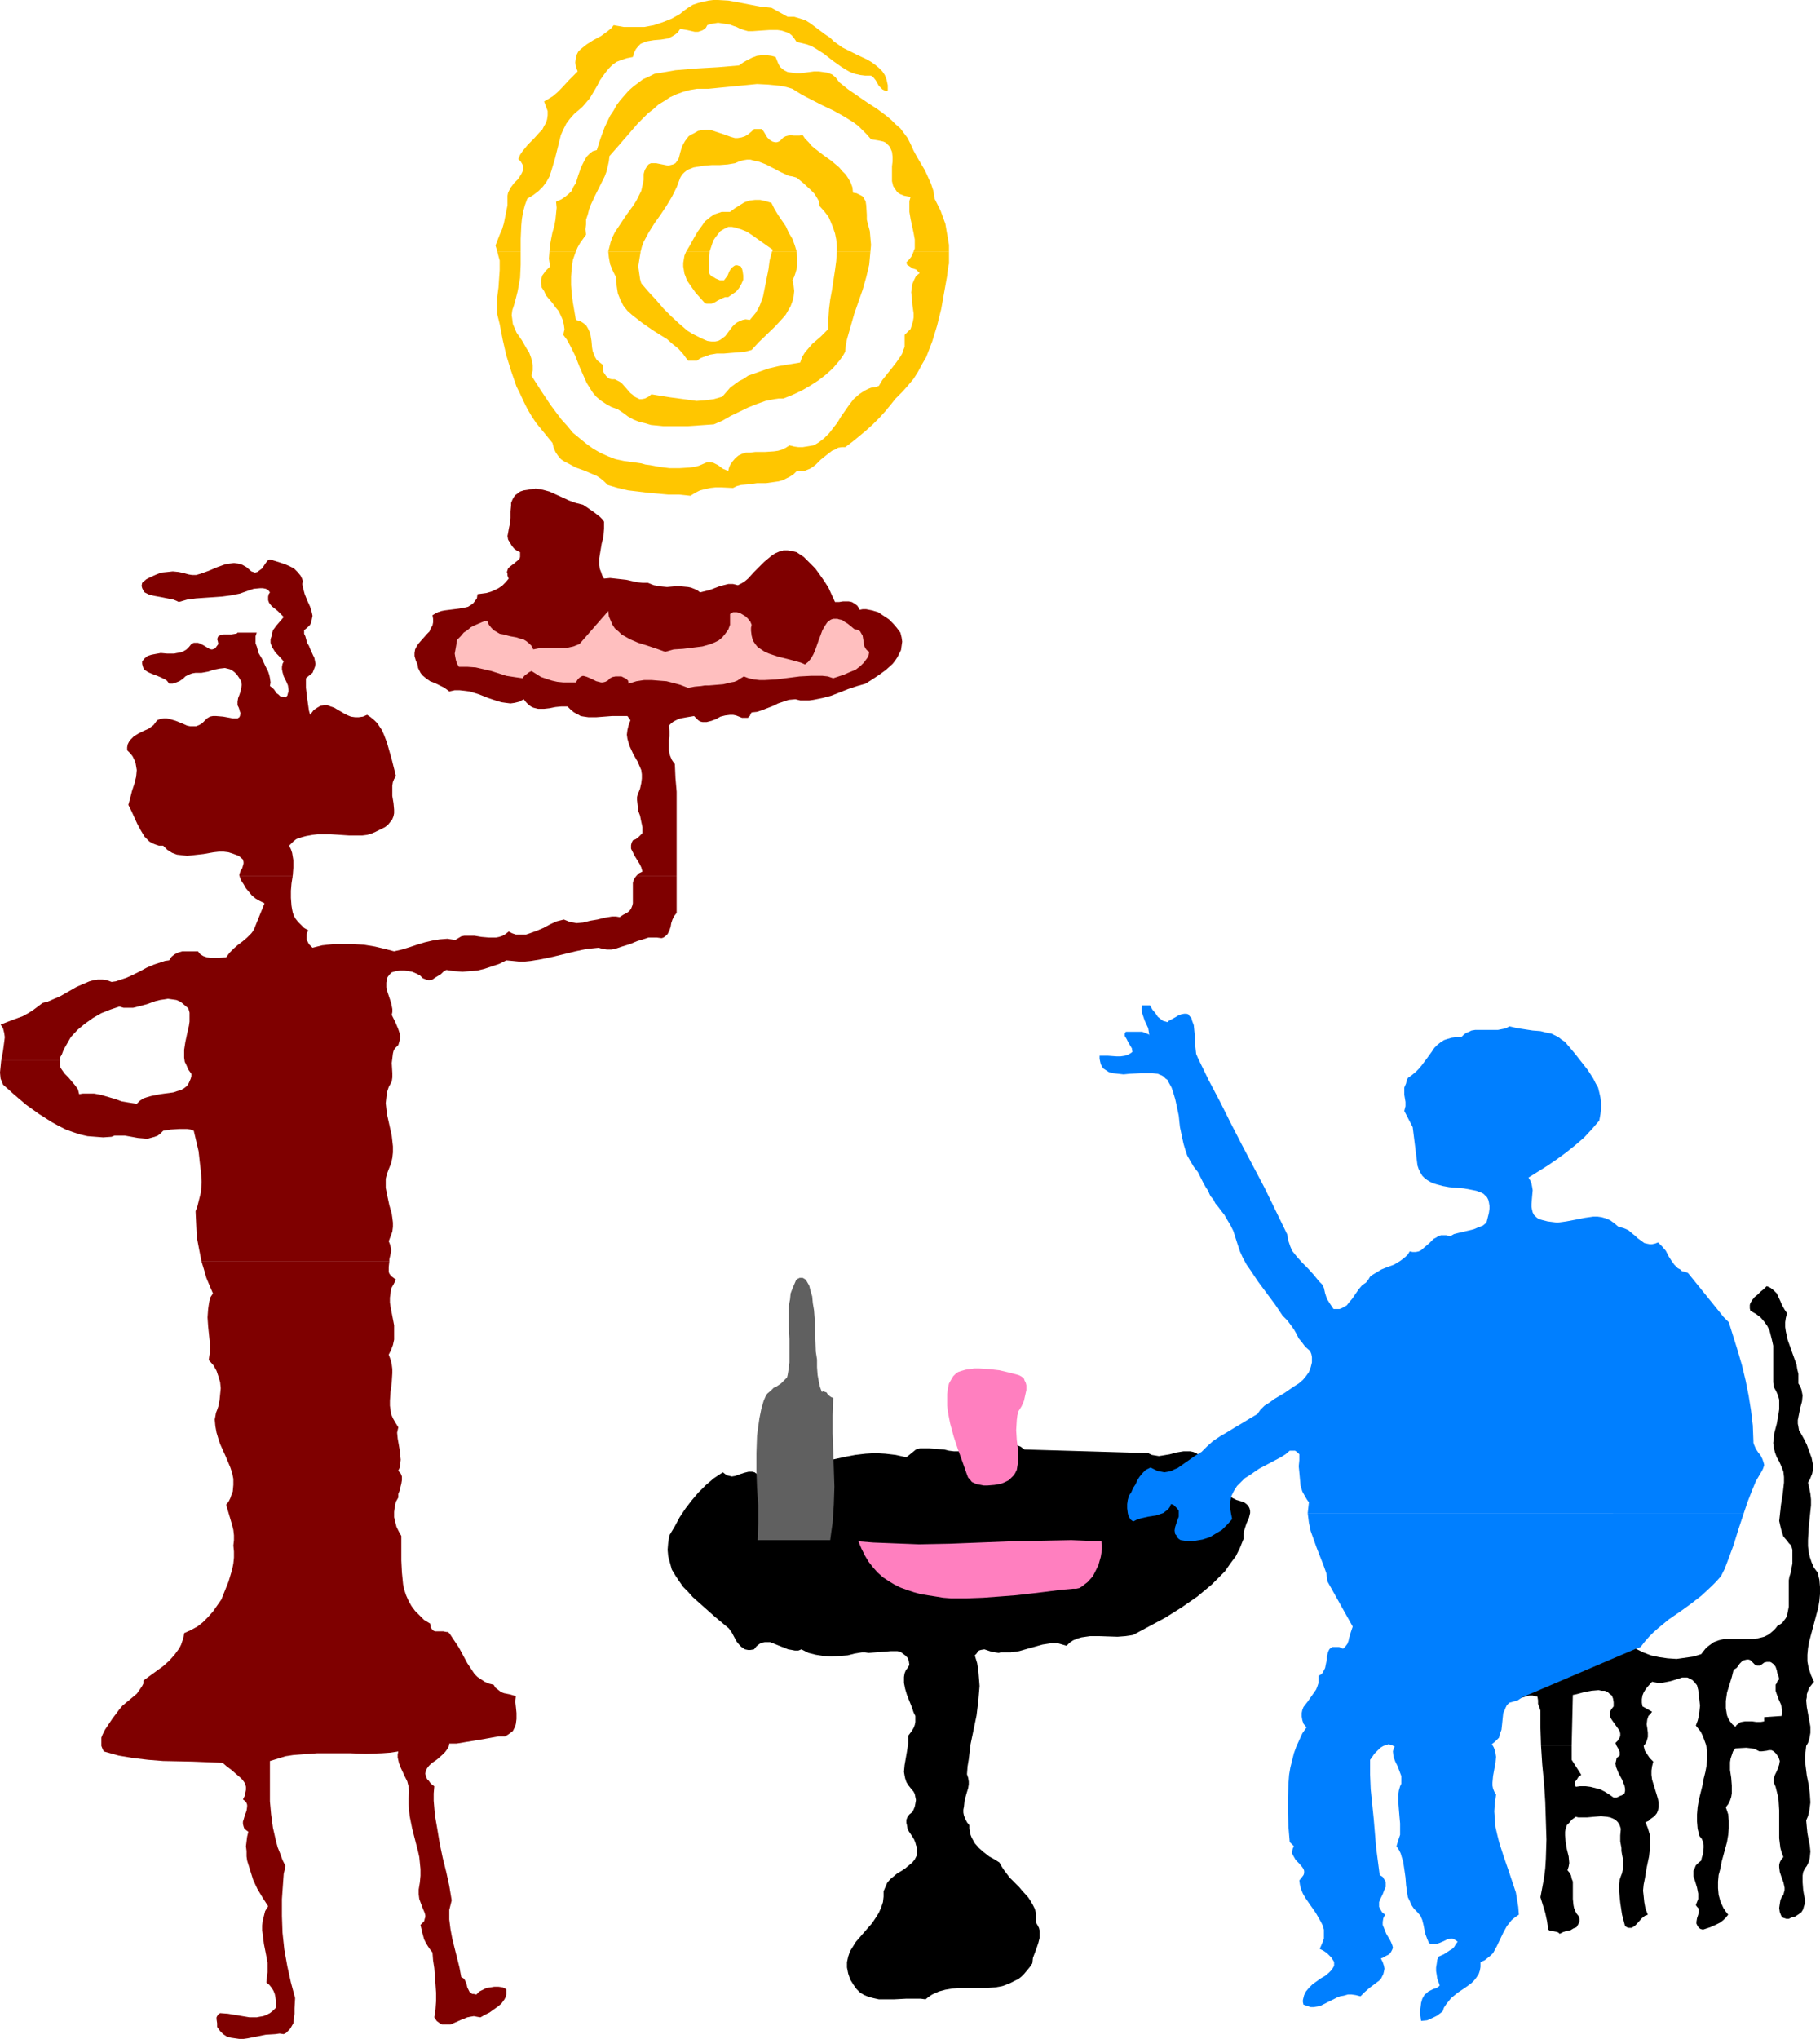 <?xml version="1.0" encoding="UTF-8" standalone="no"?>
<svg
   version="1.0"
   width="129.724mm"
   height="145.232mm"
   id="svg20"
   sodipodi:docname="Dining Out.wmf"
   xmlns:inkscape="http://www.inkscape.org/namespaces/inkscape"
   xmlns:sodipodi="http://sodipodi.sourceforge.net/DTD/sodipodi-0.dtd"
   xmlns="http://www.w3.org/2000/svg"
   xmlns:svg="http://www.w3.org/2000/svg">
  <sodipodi:namedview
     id="namedview20"
     pagecolor="#ffffff"
     bordercolor="#000000"
     borderopacity="0.25"
     inkscape:showpageshadow="2"
     inkscape:pageopacity="0.0"
     inkscape:pagecheckerboard="0"
     inkscape:deskcolor="#d1d1d1"
     inkscape:document-units="mm" />
  <defs
     id="defs1">
    <pattern
       id="WMFhbasepattern"
       patternUnits="userSpaceOnUse"
       width="6"
       height="6"
       x="0"
       y="0" />
  </defs>
  <path
     style="fill:#7f0000;fill-opacity:1;fill-rule:evenodd;stroke:none"
     d="m 121.038,469.407 h 1.939 l 1.939,-0.323 3.878,-0.646 1.939,-0.323 1.778,-0.323 1.778,-0.323 h 1.778 l 0.808,-0.485 0.646,-0.485 0.646,-0.485 0.323,-0.646 0.323,-0.646 0.162,-0.646 0.162,-1.293 v -1.616 l -0.162,-1.616 -0.162,-1.454 0.162,-1.454 -1.616,-0.485 -1.616,-0.323 -0.808,-0.323 -0.808,-0.646 -0.646,-0.485 -0.485,-0.808 -1.293,-0.323 -1.131,-0.485 -0.97,-0.646 -0.97,-0.646 -0.808,-0.808 -0.646,-0.97 -1.293,-1.939 -1.131,-2.101 -1.131,-2.101 -1.293,-1.939 -1.293,-1.939 -0.485,-0.323 h -0.323 l -0.808,-0.162 h -0.808 -0.808 -0.646 l -0.646,-0.323 -0.162,-0.323 -0.323,-0.323 v -0.485 l -0.162,-0.646 -1.616,-0.97 -1.293,-1.293 -1.131,-1.131 -0.97,-1.293 -0.808,-1.454 -0.646,-1.454 -0.485,-1.454 -0.323,-1.454 -0.162,-1.616 -0.162,-1.616 -0.162,-3.232 v -3.393 -3.232 l -0.646,-1.131 -0.646,-1.293 -0.323,-1.293 -0.323,-1.293 v -1.454 l 0.162,-1.293 0.323,-1.454 0.646,-1.131 v -0.97 l 0.323,-0.808 0.485,-1.939 0.162,-0.97 v -0.97 l -0.323,-0.808 -0.323,-0.323 -0.323,-0.485 0.323,-0.646 0.162,-0.808 0.162,-1.454 -0.162,-1.454 -0.162,-1.454 -0.485,-2.747 -0.162,-1.616 0.323,-1.454 -0.808,-1.293 -0.646,-1.131 -0.485,-1.131 -0.162,-1.131 -0.162,-1.131 v -1.293 l 0.162,-2.424 0.323,-2.424 0.162,-2.585 v -1.131 l -0.162,-1.293 -0.323,-1.293 -0.485,-1.293 0.646,-1.293 0.485,-1.293 0.323,-1.454 v -1.293 -1.293 -1.293 l -0.97,-5.009 -0.162,-1.131 v -1.293 l 0.162,-1.131 0.162,-1.293 0.646,-1.131 0.646,-1.293 -0.646,-0.485 -0.646,-0.485 -0.485,-0.646 -0.162,-0.485 v -0.646 -0.646 l 0.162,-1.454 H 54.298 l 0.646,2.101 0.646,2.262 0.808,1.939 0.97,2.262 -0.646,0.97 -0.323,1.131 -0.162,0.97 -0.162,1.131 -0.162,2.262 0.162,2.424 0.485,4.686 v 2.262 l -0.162,0.97 -0.162,1.131 1.293,1.454 0.808,1.454 0.485,1.454 0.485,1.616 0.162,1.616 -0.162,1.616 -0.162,1.616 -0.323,1.616 -0.323,0.97 -0.323,0.808 -0.162,0.97 -0.162,0.808 0.162,1.777 0.323,1.777 0.485,1.616 0.485,1.454 1.454,3.232 1.293,3.07 0.485,1.454 0.323,1.616 v 1.616 l -0.162,1.777 -0.323,0.808 -0.323,0.97 -0.485,0.97 -0.646,0.808 0.808,2.747 0.808,2.747 0.323,1.293 0.162,1.454 v 1.293 l -0.162,1.454 0.162,1.616 v 1.616 l -0.162,1.616 -0.323,1.616 -0.485,1.616 -0.485,1.616 -1.293,3.232 -0.646,1.616 -1.131,1.616 -1.131,1.616 -1.293,1.454 -1.454,1.454 -1.454,1.131 -1.778,0.97 -1.778,0.808 -0.162,1.131 -0.323,0.97 -0.323,0.97 -0.485,0.97 -1.293,1.777 -1.454,1.616 -1.616,1.454 -1.778,1.293 -1.778,1.293 -1.778,1.293 v 0.808 l -0.323,0.646 -0.646,0.97 -0.808,1.131 -0.97,0.808 -1.939,1.616 -0.97,0.808 -0.808,0.97 -0.97,1.293 -0.97,1.293 -0.97,1.454 -0.97,1.454 -0.646,1.293 -0.323,0.808 v 0.808 0.646 0.808 l 0.323,0.808 0.323,0.646 4.04,1.131 3.878,0.646 4.04,0.485 4.04,0.323 7.918,0.162 8.08,0.323 1.131,0.97 1.293,0.97 1.293,1.131 1.131,0.97 0.485,0.485 0.485,0.646 0.323,0.646 0.162,0.646 v 0.808 l -0.162,0.808 -0.162,0.808 -0.485,0.97 0.646,0.485 0.323,0.485 0.162,0.485 v 0.485 l -0.162,1.131 -0.485,1.293 -0.323,1.131 -0.162,0.485 v 0.646 l 0.162,0.646 0.162,0.485 0.485,0.485 0.646,0.485 -0.323,1.293 -0.162,1.293 -0.162,1.293 0.162,1.293 v 1.454 l 0.162,1.131 0.808,2.585 0.808,2.585 1.131,2.424 1.454,2.424 1.454,2.262 -0.808,1.293 -0.323,1.293 -0.323,1.293 -0.162,1.293 v 1.293 l 0.162,1.131 0.323,2.585 0.485,2.424 0.485,2.585 v 1.293 1.293 l -0.162,1.293 -0.162,1.454 0.808,0.646 0.646,0.808 0.485,0.808 0.323,0.808 0.162,0.808 0.162,0.97 v 0.97 0.97 l -0.808,0.808 -0.808,0.646 -0.97,0.485 -0.808,0.323 -0.97,0.162 -0.808,0.162 h -1.939 l -1.939,-0.323 -1.939,-0.323 -1.939,-0.323 -2.101,-0.162 -0.485,0.323 -0.323,0.485 -0.162,0.323 v 0.485 l 0.162,1.131 v 0.97 l 0.808,1.131 0.808,0.808 0.97,0.646 1.131,0.323 1.131,0.162 1.131,0.162 h 1.131 l 1.131,-0.162 2.424,-0.485 2.424,-0.485 2.586,-0.162 1.131,-0.162 1.131,0.162 0.646,-0.323 0.485,-0.485 0.485,-0.485 0.323,-0.485 0.646,-1.131 0.162,-1.293 0.162,-1.293 v -1.454 l 0.162,-2.747 -1.131,-4.201 -0.97,-4.363 -0.808,-4.524 -0.485,-4.524 -0.162,-4.524 v -4.524 l 0.323,-4.524 0.162,-2.262 0.485,-2.101 -0.808,-1.616 -0.646,-1.777 -0.646,-1.616 -0.485,-1.777 -0.808,-3.555 -0.485,-3.555 -0.323,-3.555 v -3.716 -7.11 l 2.101,-0.646 2.101,-0.646 2.101,-0.323 2.101,-0.162 4.363,-0.323 h 4.363 4.363 l 4.363,0.162 4.363,-0.162 2.262,-0.162 2.101,-0.323 -0.162,0.808 v 0.808 l 0.323,1.454 0.485,1.293 1.131,2.424 0.646,1.293 0.323,1.293 0.162,1.454 -0.162,1.777 v 1.616 l 0.162,1.616 0.162,1.616 0.646,3.232 1.616,6.302 0.323,1.454 0.162,1.616 0.162,1.616 v 1.777 l -0.162,1.777 -0.323,1.939 v 0.646 0.646 l 0.162,1.293 0.485,1.293 0.485,1.293 0.485,1.131 0.162,0.646 v 0.485 l -0.162,0.485 -0.162,0.646 -0.485,0.485 -0.485,0.485 0.485,2.101 0.485,1.777 0.485,0.97 0.485,0.808 0.646,0.97 0.646,0.808 0.162,2.101 0.323,2.101 0.323,4.363 0.162,2.262 v 2.262 l -0.162,2.262 -0.323,2.101 0.646,0.97 0.646,0.485 0.808,0.485 h 0.646 0.808 0.808 l 1.454,-0.646 1.454,-0.646 1.616,-0.646 0.808,-0.162 0.97,-0.162 0.808,0.162 0.97,0.162 1.131,-0.646 1.293,-0.646 1.131,-0.808 1.131,-0.808 0.97,-0.808 0.808,-1.131 0.323,-0.646 0.162,-0.646 v -0.808 -0.646 l -0.97,-0.485 -1.131,-0.162 h -1.131 l -0.97,0.162 -1.131,0.162 -0.97,0.485 -0.97,0.485 -0.808,0.808 -0.646,-0.162 h -0.485 l -0.323,-0.323 -0.323,-0.162 -0.323,-0.646 -0.323,-0.646 -0.162,-0.808 -0.323,-0.808 -0.323,-0.646 -0.485,-0.323 -0.323,-0.162 -0.485,-2.585 -0.646,-2.585 -0.646,-2.585 -0.646,-2.585 -0.485,-2.585 -0.323,-2.585 v -1.293 -1.293 l 0.323,-1.293 0.323,-1.293 -0.646,-3.878 -0.808,-3.716 -0.97,-3.878 -0.808,-3.878 -0.646,-3.878 -0.646,-3.716 -0.323,-3.878 v -1.939 l 0.162,-1.939 -0.646,-0.485 -0.485,-0.485 -0.323,-0.485 -0.485,-0.485 -0.323,-0.808 -0.162,-0.646 0.162,-0.808 0.323,-0.646 0.485,-0.646 0.646,-0.646 1.616,-1.131 1.454,-1.293 0.646,-0.646 0.485,-0.646 0.485,-0.808 z"
     id="path1" />
  <path
     style="fill:#7f0000;fill-opacity:1;fill-rule:evenodd;stroke:none"
     d="m 106.656,208.931 -1.131,-4.524 -0.646,-2.262 -0.646,-2.262 -0.808,-2.101 -0.485,-1.131 -0.646,-0.97 -0.646,-0.97 -0.808,-0.808 -0.97,-0.808 -0.97,-0.646 -1.131,0.485 -1.131,0.162 h -0.97 l -1.131,-0.162 -0.808,-0.323 -0.97,-0.485 -1.939,-1.131 -0.808,-0.485 -0.97,-0.323 -0.808,-0.323 h -0.97 l -0.97,0.162 -0.808,0.485 -0.485,0.323 -0.485,0.323 -0.485,0.646 -0.485,0.646 -0.323,-1.131 -0.162,-1.131 -0.323,-2.262 -0.323,-2.747 v -2.585 l 0.97,-0.808 0.808,-0.646 0.323,-0.808 0.323,-0.808 0.162,-0.808 -0.162,-0.808 -0.162,-0.808 -0.323,-0.646 -0.808,-1.777 -0.323,-0.808 -0.485,-0.808 -0.485,-1.777 -0.323,-0.646 v -0.97 l 0.97,-0.808 0.646,-0.646 0.323,-0.808 0.162,-0.808 0.162,-0.808 -0.162,-0.808 -0.485,-1.616 -0.808,-1.777 -0.646,-1.616 -0.485,-1.777 -0.162,-0.97 0.162,-0.808 -0.323,-0.808 -0.323,-0.646 -0.808,-0.97 -0.97,-0.97 -1.293,-0.646 -1.131,-0.485 -1.454,-0.485 -2.586,-0.808 -0.646,0.323 -0.485,0.646 -0.97,1.454 -0.646,0.485 -0.646,0.485 -0.646,0.162 -0.485,-0.162 -0.485,-0.162 -1.293,-1.131 -1.131,-0.646 -1.131,-0.323 -1.131,-0.162 -1.131,0.162 -1.131,0.162 -2.262,0.808 -2.262,0.97 -2.262,0.808 -1.131,0.323 h -1.131 l -0.97,-0.162 -1.131,-0.323 -1.454,-0.323 -1.616,-0.162 -1.454,0.162 -1.616,0.162 -1.293,0.485 -1.454,0.646 -1.293,0.646 -1.131,0.97 -0.162,0.808 0.162,0.646 0.323,0.646 0.323,0.485 0.646,0.323 0.646,0.323 1.454,0.323 1.778,0.323 1.616,0.323 1.616,0.323 0.808,0.323 0.646,0.323 2.262,-0.646 2.424,-0.323 2.262,-0.162 2.424,-0.162 2.262,-0.162 2.424,-0.323 2.424,-0.485 2.262,-0.808 1.454,-0.485 1.778,-0.162 h 0.646 l 0.808,0.162 0.646,0.323 0.485,0.646 -0.323,0.485 -0.162,0.646 v 0.485 0.485 l 0.162,0.485 0.162,0.323 0.646,0.808 0.808,0.646 0.808,0.646 0.808,0.808 0.808,0.808 -0.97,1.131 -0.97,1.131 -0.485,0.646 -0.485,0.646 -0.162,0.646 -0.162,0.808 -0.323,0.97 v 0.97 l 0.323,0.97 0.485,0.808 0.485,0.808 0.808,0.808 1.454,1.616 -0.323,0.646 -0.162,0.808 v 0.646 l 0.162,0.808 0.323,1.131 0.646,1.293 0.485,1.131 0.162,1.131 v 0.485 l -0.162,0.485 -0.162,0.646 -0.485,0.485 -0.808,-0.162 -0.646,-0.162 -0.485,-0.485 -0.485,-0.323 -0.646,-0.97 -0.485,-0.485 -0.646,-0.485 0.162,-0.97 -0.162,-1.131 -0.162,-0.808 -0.323,-0.97 -0.808,-1.616 -0.808,-1.777 -0.97,-1.616 -0.485,-1.777 -0.323,-0.808 v -0.97 -0.97 l 0.323,-0.97 h -5.171 l -0.323,0.323 h -0.323 l -0.97,0.162 h -2.101 l -0.808,0.162 -0.323,0.162 -0.323,0.162 -0.162,0.323 -0.162,0.485 0.162,0.485 0.162,0.808 -0.485,0.646 -0.323,0.485 -0.323,0.162 -0.485,0.162 h -0.323 l -0.485,-0.162 -0.808,-0.485 -0.808,-0.485 -0.97,-0.485 -0.485,-0.162 h -0.646 -0.485 l -0.646,0.323 -0.646,0.808 -0.646,0.646 -0.808,0.485 -0.808,0.323 -0.97,0.162 -0.808,0.162 h -1.778 l -1.778,-0.162 -1.778,0.323 -0.808,0.162 -0.97,0.323 -0.808,0.646 -0.646,0.808 v 0.646 l 0.162,0.646 0.162,0.485 0.323,0.485 0.485,0.323 0.485,0.323 1.131,0.485 1.293,0.485 1.131,0.485 1.293,0.646 0.323,0.323 0.485,0.646 h 0.97 l 0.97,-0.323 0.808,-0.323 0.97,-0.646 0.323,-0.323 0.323,-0.323 0.97,-0.485 0.808,-0.323 0.97,-0.162 h 0.808 0.808 l 1.778,-0.323 1.454,-0.485 1.616,-0.323 1.454,-0.162 0.646,0.162 0.646,0.162 0.646,0.323 0.646,0.485 0.646,0.646 0.646,0.97 0.485,0.808 0.162,0.97 -0.162,0.97 -0.162,0.808 -0.323,0.97 -0.323,0.808 -0.162,0.97 v 0.97 l 0.323,0.646 0.162,0.485 0.162,0.646 0.162,0.323 -0.162,0.808 -0.162,0.323 -0.485,0.323 h -0.646 -0.646 l -0.808,-0.162 -1.778,-0.323 -1.939,-0.162 h -0.808 l -0.808,0.162 -0.808,0.485 -0.485,0.485 -0.808,0.808 -0.808,0.485 -0.808,0.323 h -0.808 -0.808 l -0.808,-0.162 -1.454,-0.646 -1.616,-0.646 -1.616,-0.485 -0.808,-0.162 H 44.117 l -0.97,0.162 -0.808,0.323 -0.485,0.646 -0.485,0.646 -1.293,0.97 -1.454,0.646 -1.293,0.646 -1.293,0.808 -0.485,0.485 -0.485,0.485 -0.323,0.485 -0.323,0.646 -0.162,0.808 v 0.808 l 0.808,0.808 0.646,0.808 0.485,0.97 0.323,0.808 0.162,0.97 0.162,0.97 -0.162,1.777 -0.485,1.939 -0.646,1.939 -0.485,1.939 -0.485,1.777 0.808,1.616 0.808,1.777 0.808,1.777 0.97,1.777 0.97,1.616 0.646,0.646 0.646,0.646 0.808,0.485 0.808,0.323 0.97,0.323 h 1.131 l 1.131,1.131 1.293,0.808 1.293,0.485 1.454,0.162 1.293,0.162 1.454,-0.162 2.909,-0.323 2.747,-0.485 1.454,-0.162 h 1.293 l 1.293,0.162 1.454,0.485 1.293,0.485 1.131,0.97 0.162,0.646 v 0.485 l -0.323,1.131 -0.162,0.323 -0.323,0.485 -0.323,0.97 v 0.162 0.162 h 14.382 l 0.162,-2.101 v -2.101 l -0.162,-0.97 -0.162,-0.97 -0.323,-0.97 -0.485,-0.97 0.646,-0.646 0.646,-0.646 0.646,-0.485 0.808,-0.323 1.778,-0.485 1.778,-0.323 1.293,-0.162 h 1.293 2.424 l 4.848,0.323 h 2.424 1.131 l 1.293,-0.162 1.131,-0.323 1.131,-0.485 1.293,-0.646 1.293,-0.646 0.808,-0.646 0.646,-0.808 0.485,-0.646 0.323,-0.808 0.162,-0.808 v -0.97 l -0.162,-1.777 -0.162,-0.97 -0.162,-0.97 v -1.939 -0.808 l 0.162,-0.97 0.323,-0.808 z"
     id="path2" />
  <path
     style="fill:#7f0000;fill-opacity:1;fill-rule:evenodd;stroke:none"
     d="m 242.561,170.312 -0.97,-1.293 -0.97,-1.131 -1.131,-1.131 -1.454,-0.97 -1.454,-0.97 -1.616,-0.485 -0.808,-0.162 -0.808,-0.162 h -0.97 l -0.808,0.162 -0.323,-0.646 -0.323,-0.485 -0.646,-0.485 -0.808,-0.485 -0.808,-0.162 h -0.808 -0.808 l -0.97,0.162 h -1.131 l -1.778,-3.878 -1.131,-1.777 -1.131,-1.616 -1.293,-1.777 -1.616,-1.616 -1.454,-1.454 -1.939,-1.293 -1.293,-0.323 -1.131,-0.162 h -1.131 l -1.131,0.323 -1.131,0.485 -0.97,0.646 -0.97,0.808 -0.97,0.808 -1.778,1.777 -0.97,0.97 -1.616,1.777 -0.97,0.808 -0.808,0.485 -0.97,0.485 -1.293,-0.323 h -1.293 l -1.293,0.323 -1.131,0.323 -2.586,0.97 -1.293,0.323 -1.293,0.323 -0.808,-0.646 -0.808,-0.323 -0.808,-0.323 -0.808,-0.162 -1.778,-0.162 h -1.939 l -1.939,0.162 -1.778,-0.162 -0.808,-0.162 -0.97,-0.162 -0.808,-0.323 -0.808,-0.323 h -1.454 l -1.454,-0.162 -1.454,-0.323 -1.454,-0.323 -2.909,-0.323 -1.454,-0.162 -1.616,0.162 -0.485,-0.808 -0.323,-0.97 -0.323,-0.808 -0.162,-0.97 V 150.275 l 0.323,-1.939 0.323,-1.939 0.485,-1.939 0.162,-2.101 v -1.939 l -0.485,-0.646 -0.646,-0.646 -1.454,-1.131 -1.616,-1.131 -1.454,-0.97 -1.939,-0.485 -1.778,-0.646 -1.778,-0.808 -3.555,-1.616 -1.778,-0.485 -1.939,-0.323 -1.131,0.162 -0.97,0.162 -1.131,0.162 -0.97,0.323 -0.646,0.485 -0.646,0.485 -0.485,0.646 -0.323,0.646 -0.323,0.808 v 0.646 l -0.162,1.616 v 1.777 l -0.162,1.616 -0.162,0.646 -0.162,0.808 -0.162,0.97 -0.162,0.808 0.162,0.97 0.485,0.808 0.485,0.808 0.646,0.808 0.646,0.485 0.97,0.485 v 0.646 0.646 l -0.162,0.485 -0.323,0.323 -0.808,0.646 -0.323,0.323 -0.485,0.323 -0.808,0.646 -0.323,0.323 -0.162,0.485 -0.162,0.485 0.162,0.485 v 0.485 l 0.323,0.808 -0.808,0.97 -0.97,0.97 -0.97,0.646 -0.97,0.485 -1.131,0.485 -1.131,0.323 -2.424,0.323 -0.162,1.131 -0.485,0.646 -0.485,0.646 -0.646,0.485 -0.808,0.485 -0.646,0.162 -1.778,0.323 -3.878,0.485 -0.808,0.162 -0.97,0.323 -0.646,0.323 -0.808,0.485 0.162,0.97 v 0.97 l -0.162,0.808 -0.485,0.808 -0.323,0.808 -0.646,0.646 -1.293,1.454 -1.131,1.293 -0.485,0.808 -0.323,0.646 -0.162,0.97 v 0.808 l 0.323,1.131 0.485,1.131 0.162,0.97 0.323,0.646 0.323,0.646 0.485,0.646 0.97,0.808 1.131,0.808 1.293,0.485 1.293,0.646 1.293,0.646 1.293,0.97 1.454,-0.323 h 1.293 l 1.454,0.162 1.293,0.162 2.586,0.808 2.424,0.97 2.424,0.808 1.131,0.323 1.131,0.162 1.293,0.162 1.131,-0.162 1.293,-0.323 1.131,-0.646 0.646,0.808 0.646,0.646 0.646,0.485 0.646,0.323 0.646,0.162 0.646,0.162 h 1.616 l 1.454,-0.162 1.616,-0.323 1.616,-0.162 h 1.616 l 0.97,0.97 0.808,0.646 0.97,0.485 0.808,0.485 0.97,0.162 1.131,0.162 h 2.101 l 2.101,-0.162 2.101,-0.162 h 2.101 2.101 l 0.808,1.131 -0.485,1.293 -0.323,1.293 -0.162,1.293 0.162,1.131 0.323,1.131 0.323,0.97 0.97,2.101 1.131,1.939 0.485,1.131 0.485,1.131 0.162,1.131 v 1.131 l -0.162,1.293 -0.323,1.454 -0.323,0.808 -0.323,0.808 -0.162,0.646 v 0.808 l 0.162,1.454 0.162,1.454 0.485,1.293 0.323,1.616 0.323,1.454 v 1.616 l -1.131,1.131 -0.646,0.485 -0.808,0.323 -0.323,0.646 -0.162,0.646 v 0.97 l 0.485,0.97 0.485,0.97 1.293,2.101 0.485,0.97 0.323,1.131 -0.97,0.485 -0.646,0.646 h 10.827 v -7.595 -7.433 -7.595 l -0.323,-3.716 -0.162,-3.716 -0.485,-0.646 -0.323,-0.485 -0.485,-1.131 -0.323,-1.293 v -1.131 -1.293 -0.646 l 0.162,-0.808 v -1.454 l -0.162,-1.454 0.646,-0.646 0.646,-0.485 0.97,-0.485 0.808,-0.323 1.778,-0.323 0.97,-0.162 0.97,-0.162 0.646,0.646 0.485,0.485 0.485,0.323 0.646,0.162 h 0.646 0.485 l 1.293,-0.323 1.293,-0.485 1.131,-0.646 1.293,-0.323 1.293,-0.162 h 0.808 l 0.808,0.162 0.808,0.323 0.808,0.323 h 0.808 0.808 l 0.162,-0.323 0.323,-0.162 0.162,-0.485 0.323,-0.485 1.454,-0.162 1.454,-0.485 2.909,-1.131 1.293,-0.646 1.454,-0.485 1.454,-0.485 1.778,-0.162 1.293,0.323 h 1.131 1.293 l 1.131,-0.162 2.424,-0.485 2.424,-0.646 4.525,-1.777 2.424,-0.808 2.262,-0.646 1.778,-1.131 1.939,-1.293 1.778,-1.293 1.778,-1.616 0.646,-0.808 0.646,-0.97 0.485,-0.97 0.485,-0.97 0.162,-1.131 0.162,-1.131 -0.162,-1.131 z"
     id="path3" />
  <path
     style="fill:#7f0000;fill-opacity:1;fill-rule:evenodd;stroke:none"
     d="m 64.478,235.754 0.485,1.293 0.646,0.97 0.646,1.131 0.808,0.97 0.808,0.97 0.97,0.808 1.131,0.646 1.293,0.646 -2.101,5.171 -0.323,0.808 -0.323,0.808 -0.323,0.646 -0.485,0.646 -1.131,1.131 -1.131,0.97 -1.293,0.97 -1.131,0.97 -1.131,1.131 -0.485,0.646 -0.485,0.646 -2.101,0.162 h -2.101 l -0.97,-0.162 -0.97,-0.323 -0.808,-0.485 -0.646,-0.808 h -2.101 -2.101 l -1.131,0.323 -0.97,0.485 -0.808,0.646 -0.323,0.485 -0.323,0.485 -1.131,0.162 -0.97,0.323 -1.939,0.646 -1.939,0.808 -1.778,0.97 -1.939,0.97 -1.778,0.808 -1.939,0.646 -0.97,0.323 -1.131,0.162 -1.293,-0.485 -1.131,-0.162 H 26.341 l -1.131,0.162 -1.131,0.323 -1.131,0.485 -2.262,0.97 -2.262,1.293 -2.262,1.293 -2.262,0.97 -1.131,0.485 -1.293,0.323 -1.293,0.97 -1.293,0.97 -1.293,0.808 -1.454,0.808 -3.07,1.131 -2.909,1.131 0.646,0.97 0.323,1.293 0.162,1.131 -0.162,1.293 -0.323,2.424 -0.485,2.585 H 16.16 v -0.808 l 0.485,-0.808 0.485,-1.293 0.646,-1.131 0.646,-1.131 0.646,-1.131 1.778,-1.939 1.939,-1.616 2.262,-1.616 2.262,-1.293 2.424,-0.97 2.424,-0.808 1.131,0.323 h 1.293 1.293 l 1.293,-0.323 2.424,-0.646 2.262,-0.808 1.293,-0.323 1.131,-0.162 0.97,-0.162 1.131,0.162 1.131,0.162 1.131,0.485 0.97,0.808 1.131,0.97 0.323,1.131 v 1.293 1.131 l -0.162,1.131 -0.485,2.101 -0.485,2.262 -0.323,2.101 v 0.97 1.131 l 0.162,1.131 0.485,0.97 0.485,1.131 0.808,1.131 v 0.646 l -0.162,0.646 -0.485,1.131 -0.485,0.808 -0.808,0.646 -0.808,0.485 -1.131,0.323 -0.97,0.323 -1.131,0.162 -1.293,0.162 -1.131,0.162 -2.424,0.485 -1.131,0.323 -0.97,0.323 -0.97,0.646 -0.808,0.808 -2.101,-0.323 -1.939,-0.323 -1.778,-0.646 -3.878,-1.131 -1.778,-0.323 h -2.101 -0.97 l -0.97,0.162 -0.162,-0.646 -0.162,-0.646 -0.808,-1.131 -1.778,-2.101 -0.97,-0.97 -0.808,-1.131 -0.323,-0.485 -0.162,-0.646 v -0.485 -0.808 H 0.323 L 0.162,287.138 0,288.754 l 0.162,1.616 0.323,0.808 0.323,0.808 3.07,2.747 3.232,2.747 3.394,2.424 1.778,1.131 1.778,1.131 1.778,0.97 1.939,0.97 1.778,0.646 1.939,0.646 2.101,0.485 2.101,0.162 2.101,0.162 2.262,-0.162 0.808,-0.323 h 0.97 1.778 l 1.778,0.323 1.778,0.323 1.939,0.162 h 0.808 l 1.778,-0.485 0.808,-0.323 0.646,-0.485 0.808,-0.808 0.97,-0.162 0.97,-0.162 2.424,-0.162 h 1.131 0.97 l 0.97,0.162 0.808,0.323 1.293,5.494 0.323,2.909 0.323,2.747 0.162,2.585 -0.162,2.747 -0.323,1.293 -0.323,1.293 -0.323,1.293 -0.485,1.293 0.162,3.555 0.162,3.393 0.646,3.393 0.646,3.232 h 50.581 v -0.646 l 0.162,-0.646 0.323,-1.454 v -0.646 l -0.162,-0.646 -0.162,-0.646 -0.323,-0.808 0.485,-1.293 0.485,-1.293 0.162,-1.293 v -1.131 l -0.162,-1.293 -0.162,-1.131 -0.646,-2.262 -0.485,-2.262 -0.485,-2.424 v -1.131 -1.293 l 0.323,-1.293 0.485,-1.293 0.646,-1.616 0.323,-1.454 0.162,-1.454 v -1.616 l -0.162,-1.454 -0.162,-1.454 -0.646,-2.909 -0.646,-2.909 -0.162,-1.454 -0.162,-1.454 0.162,-1.454 0.162,-1.454 0.485,-1.454 0.808,-1.454 0.162,-1.131 v -1.131 l -0.162,-2.747 0.162,-1.293 0.162,-1.293 0.162,-0.646 0.323,-0.646 0.485,-0.485 0.485,-0.485 0.323,-1.131 0.162,-1.131 -0.162,-0.97 -0.323,-0.97 -0.808,-1.939 -0.485,-0.97 -0.485,-0.97 0.162,-0.808 v -0.808 l -0.323,-1.616 -0.485,-1.454 -0.485,-1.454 -0.323,-1.293 v -0.646 -0.646 l 0.162,-0.808 0.162,-0.646 0.485,-0.646 0.646,-0.646 1.131,-0.323 1.131,-0.162 h 1.131 l 1.131,0.162 0.97,0.162 1.131,0.485 0.97,0.485 0.808,0.808 0.485,0.162 0.323,0.162 0.808,0.162 0.97,-0.162 0.646,-0.485 1.616,-0.97 0.646,-0.646 0.808,-0.485 2.101,0.323 2.262,0.162 1.939,-0.162 2.101,-0.162 1.939,-0.485 1.939,-0.646 1.939,-0.646 1.939,-0.97 1.778,0.162 1.616,0.162 h 1.616 l 1.616,-0.162 2.909,-0.485 3.07,-0.646 5.979,-1.454 3.07,-0.646 3.232,-0.323 1.131,0.323 1.131,0.162 h 1.131 l 0.97,-0.162 1.939,-0.646 2.101,-0.646 1.939,-0.808 2.101,-0.646 0.97,-0.323 h 1.131 1.131 l 1.293,0.162 0.485,-0.162 0.485,-0.323 0.646,-0.646 0.485,-0.97 0.323,-0.97 0.162,-0.97 0.323,-0.97 0.485,-0.97 0.646,-0.808 v -5.009 -5.009 h -10.827 l -0.485,0.646 -0.323,0.646 -0.162,0.646 v 0.808 1.454 0.808 0.808 1.616 l -0.162,0.646 -0.323,0.808 -0.485,0.646 -0.646,0.485 -0.97,0.485 -0.97,0.646 -0.97,-0.162 h -1.131 l -1.939,0.323 -1.939,0.485 -0.97,0.162 -0.97,0.162 -1.939,0.485 -1.778,0.162 -0.808,-0.162 -0.97,-0.162 -0.808,-0.323 -0.808,-0.323 -1.939,0.485 -1.778,0.808 -1.778,0.97 -1.939,0.808 -1.778,0.646 -0.97,0.323 h -0.808 -0.97 -0.97 l -0.97,-0.323 -0.97,-0.485 -0.808,0.646 -0.808,0.485 -0.97,0.323 -0.808,0.162 h -1.939 l -1.939,-0.162 -1.939,-0.323 h -1.939 -0.808 l -0.808,0.162 -0.808,0.485 -0.808,0.485 -1.131,-0.162 -0.97,-0.162 -2.101,0.162 -1.939,0.323 -2.101,0.485 -2.101,0.646 -1.939,0.646 -2.101,0.646 -2.101,0.485 -2.424,-0.646 -2.747,-0.646 -2.909,-0.485 -2.747,-0.162 h -2.909 -2.747 l -2.909,0.323 -2.586,0.646 -0.97,-0.97 -0.646,-1.293 v -0.646 -0.646 l 0.162,-0.485 0.323,-0.646 -1.131,-0.646 -0.808,-0.808 -0.808,-0.808 -0.646,-0.808 -0.485,-0.808 -0.323,-0.97 -0.162,-0.808 -0.162,-0.97 -0.162,-2.101 v -1.939 l 0.162,-1.939 0.323,-2.101 z"
     id="path4" />
  <path
     style="fill:#ffbfbf;fill-opacity:1;fill-rule:evenodd;stroke:none"
     d="m 179.214,175.482 1.131,-0.323 1.131,-0.323 2.586,-0.162 2.586,-0.323 2.586,-0.323 2.262,-0.646 1.131,-0.485 0.97,-0.485 0.97,-0.808 0.808,-0.97 0.808,-1.131 0.485,-1.293 v -3.07 0.162 l 0.808,-0.485 h 0.97 l 0.808,0.162 0.808,0.485 0.808,0.485 0.646,0.646 0.646,0.808 0.323,0.808 -0.162,0.808 v 0.808 l 0.162,1.293 0.323,1.293 0.646,0.97 0.646,0.808 0.97,0.646 0.97,0.646 1.131,0.485 2.424,0.808 2.586,0.646 2.424,0.646 1.131,0.323 1.131,0.485 0.808,-0.646 0.808,-0.97 0.646,-1.131 0.485,-1.131 0.97,-2.747 0.485,-1.293 0.485,-1.293 0.646,-1.131 0.646,-0.97 0.808,-0.646 0.323,-0.162 0.485,-0.162 h 0.485 0.646 l 0.485,0.162 0.808,0.162 0.646,0.485 0.808,0.485 0.808,0.646 0.97,0.808 0.646,0.162 0.485,0.162 0.485,0.323 0.162,0.323 0.485,0.808 0.162,0.97 0.162,0.97 0.162,0.97 0.485,0.808 0.323,0.323 0.485,0.323 -0.162,0.97 -0.323,0.646 -0.485,0.646 -0.485,0.646 -0.97,0.97 -1.293,0.97 -1.616,0.646 -1.454,0.646 -1.454,0.485 -1.454,0.485 -1.454,-0.485 -1.454,-0.162 h -1.454 -1.616 l -3.07,0.162 -6.302,0.808 -3.07,0.162 h -1.454 l -1.454,-0.162 -1.454,-0.323 -1.293,-0.485 -0.808,0.485 -0.97,0.646 -0.808,0.323 -0.97,0.162 -1.939,0.485 -1.939,0.162 -1.939,0.162 h -1.131 l -0.97,0.162 -1.778,0.162 -1.778,0.323 -2.101,-0.808 -1.778,-0.485 -1.939,-0.485 -2.101,-0.162 -1.939,-0.162 h -1.939 l -2.101,0.323 -2.101,0.646 -0.162,-0.808 -0.485,-0.485 -0.646,-0.323 -0.646,-0.323 h -0.808 -0.808 l -0.808,0.162 -0.646,0.323 -0.646,0.646 -0.646,0.323 -0.646,0.162 h -0.485 l -0.646,-0.162 -0.646,-0.162 -1.293,-0.646 -1.131,-0.485 -0.485,-0.162 -0.646,-0.162 -0.485,0.162 -0.485,0.323 -0.485,0.485 -0.485,0.808 h -1.778 -1.616 l -1.616,-0.162 -1.454,-0.323 -1.454,-0.485 -1.454,-0.485 -1.293,-0.808 -1.293,-0.808 -0.646,0.323 -0.646,0.485 -0.646,0.485 -0.485,0.646 -2.262,-0.323 -2.101,-0.323 -4.04,-1.293 -2.101,-0.485 -2.101,-0.485 -2.262,-0.162 h -1.131 -1.131 l -0.485,-0.808 -0.323,-0.97 -0.162,-0.808 -0.162,-0.97 0.323,-1.777 0.323,-1.939 0.97,-0.97 0.808,-0.97 0.97,-0.646 0.97,-0.808 0.97,-0.485 1.131,-0.485 1.131,-0.485 1.131,-0.323 0.485,1.131 0.646,0.808 0.646,0.646 0.808,0.485 0.808,0.485 0.97,0.162 1.778,0.485 1.778,0.323 0.97,0.323 0.808,0.162 0.808,0.485 0.808,0.646 0.646,0.646 0.485,0.97 1.616,-0.323 1.616,-0.162 h 3.07 1.454 1.616 l 1.454,-0.323 1.616,-0.646 7.757,-8.887 0.162,1.454 0.485,1.131 0.485,1.131 0.646,0.97 0.97,0.808 0.808,0.808 1.131,0.646 1.131,0.646 2.262,0.97 2.586,0.808 2.424,0.808 z"
     id="path5" />
  <path
     style="fill:#000000;fill-opacity:1;fill-rule:evenodd;stroke:none"
     d="m 334.188,404.127 -1.131,-0.323 -0.97,-0.485 -0.808,-0.485 -0.808,-0.485 -0.808,-0.646 -0.485,-0.646 -1.131,-1.616 -0.97,-1.616 -0.97,-1.777 -0.97,-1.777 -1.293,-1.454 -0.646,-0.97 -0.97,-0.646 -0.808,-0.323 -0.808,-0.162 h -0.97 -0.808 l -1.939,0.323 -1.778,0.485 -1.939,0.323 -0.97,0.162 -0.97,-0.162 -0.97,-0.162 -0.97,-0.485 -33.29,-0.97 -1.131,-0.808 -1.293,-0.485 -1.293,-0.485 -1.293,-0.162 -2.747,-0.485 -1.293,-0.323 -1.293,-0.323 -0.808,1.131 -0.97,0.97 -0.97,0.646 -0.97,0.485 -1.293,0.162 -1.131,0.162 h -1.293 -1.293 l -1.293,-0.162 -1.293,-0.323 -2.586,-0.162 -1.454,-0.162 h -1.131 -1.293 l -1.131,0.323 -2.586,2.101 -2.909,-0.646 -2.747,-0.323 -2.747,-0.162 -2.586,0.162 -2.747,0.323 -2.586,0.485 -5.171,1.131 -0.808,-0.323 -0.808,-0.162 -0.646,-0.162 h -0.808 l -1.616,0.323 -2.909,0.97 -1.616,0.323 h -0.646 -0.646 l -0.646,-0.162 -0.808,-0.323 -0.485,-0.323 h -0.97 -0.323 l -0.97,0.323 -0.808,0.646 -1.616,1.293 -0.808,0.646 -0.808,0.485 -0.646,-0.485 -0.646,-0.162 h -0.485 -0.485 l -1.293,0.323 -0.97,0.323 -1.293,0.485 -0.97,0.162 -0.646,-0.162 -0.646,-0.162 -0.485,-0.323 -0.646,-0.485 -2.424,1.616 -2.101,1.777 -2.101,2.101 -1.778,2.101 -1.616,2.101 -1.616,2.424 -1.293,2.424 -1.454,2.424 -0.323,1.939 -0.162,1.939 0.162,1.777 0.485,1.777 0.485,1.777 0.97,1.616 0.97,1.454 1.131,1.616 1.293,1.293 1.293,1.454 2.909,2.585 2.909,2.585 2.909,2.424 0.97,0.808 0.808,1.131 1.293,2.424 0.808,0.97 0.485,0.485 0.485,0.323 0.485,0.323 0.808,0.162 h 0.646 l 0.97,-0.162 0.646,-0.808 0.808,-0.646 0.646,-0.323 0.808,-0.162 h 0.646 0.808 l 1.616,0.646 1.616,0.646 1.616,0.646 0.97,0.162 0.808,0.162 h 0.97 l 0.808,-0.323 0.97,0.485 0.97,0.485 1.939,0.485 2.101,0.323 2.101,0.162 2.262,-0.162 2.101,-0.162 1.939,-0.485 1.939,-0.323 h 0.808 l 0.97,0.162 1.939,-0.162 2.101,-0.162 1.939,-0.162 h 0.808 0.97 l 0.808,0.162 0.646,0.485 0.646,0.485 0.646,0.646 0.323,0.808 0.162,1.131 -0.485,0.808 -0.485,0.646 -0.323,0.808 -0.162,0.97 v 0.646 0.97 l 0.323,1.616 0.485,1.616 0.646,1.616 0.646,1.616 0.485,1.454 0.485,0.97 v 0.808 0.808 l -0.162,0.808 -0.323,0.808 -0.485,0.808 -0.97,1.293 v 2.101 l -0.323,2.101 -0.646,3.716 -0.162,1.777 0.162,0.97 0.162,0.808 0.323,0.97 0.485,0.808 0.646,0.808 0.808,0.97 0.323,0.646 0.162,0.808 0.162,0.808 -0.162,0.97 -0.162,0.808 -0.323,0.808 -0.323,0.646 -0.808,0.646 -0.485,0.646 -0.323,0.808 v 0.808 l 0.162,0.646 0.162,0.97 0.323,0.646 0.97,1.454 0.485,0.808 0.323,0.808 0.162,0.646 0.323,0.808 v 0.485 0.646 l -0.162,0.97 -0.485,0.97 -0.646,0.808 -0.97,0.808 -0.97,0.808 -0.97,0.646 -1.131,0.646 -0.97,0.808 -0.97,0.808 -0.808,0.97 -0.485,1.131 -0.485,1.131 v 0.646 0.808 l -0.162,1.454 -0.485,1.454 -0.646,1.454 -0.808,1.293 -0.97,1.454 -1.131,1.293 -2.101,2.424 -1.131,1.293 -0.808,1.293 -0.808,1.293 -0.485,1.454 -0.323,1.454 v 1.454 l 0.162,0.808 0.162,0.808 0.323,0.97 0.323,0.808 0.808,1.293 0.808,1.131 0.97,0.97 1.131,0.646 1.131,0.485 1.293,0.323 1.454,0.323 h 1.293 2.909 l 3.07,-0.162 h 2.747 1.293 l 1.293,0.162 0.808,-0.646 0.97,-0.646 1.778,-0.808 1.778,-0.485 1.939,-0.323 1.939,-0.162 h 7.757 l 1.939,-0.162 1.778,-0.323 1.778,-0.646 1.616,-0.808 0.97,-0.485 0.808,-0.646 0.646,-0.646 0.808,-0.97 0.808,-0.97 0.646,-0.97 0.162,-1.454 0.97,-2.585 0.485,-1.454 0.323,-1.293 v -1.454 -0.646 l -0.162,-0.646 -0.323,-0.646 -0.485,-0.808 v -1.293 -1.293 l -0.323,-1.131 -0.485,-0.97 -0.646,-1.131 -0.646,-0.97 -1.616,-1.777 -0.808,-0.97 -0.808,-0.808 -1.778,-1.777 -1.454,-1.939 -0.646,-0.97 -0.646,-1.131 -1.293,-0.808 -1.454,-0.808 -1.454,-1.131 -1.293,-1.131 -1.131,-1.293 -0.808,-1.454 -0.323,-0.808 -0.162,-0.808 -0.162,-0.808 v -0.97 l -0.646,-0.808 -0.485,-0.97 -0.323,-0.808 -0.162,-0.808 v -0.808 l 0.162,-0.808 0.162,-1.616 0.485,-1.777 0.485,-1.616 0.162,-0.97 v -0.808 l -0.162,-0.97 -0.323,-0.97 0.162,-2.101 0.323,-1.939 0.485,-4.04 0.808,-3.878 0.808,-3.878 0.485,-4.04 0.162,-1.939 0.162,-1.939 -0.162,-2.101 -0.162,-1.939 -0.323,-2.101 -0.646,-2.101 0.485,-0.485 0.323,-0.485 0.323,-0.323 0.485,-0.162 0.97,-0.162 0.97,0.323 0.97,0.323 0.97,0.162 0.97,0.162 0.485,-0.162 h 0.485 1.131 1.131 l 2.262,-0.323 2.262,-0.646 4.04,-1.131 2.101,-0.323 h 1.131 0.97 l 1.131,0.323 1.131,0.323 0.808,-0.808 0.97,-0.646 1.131,-0.485 1.131,-0.323 1.131,-0.162 1.131,-0.162 h 2.586 l 4.848,0.162 2.101,-0.162 1.131,-0.162 0.97,-0.162 2.101,-1.131 2.101,-1.131 4.525,-2.424 4.363,-2.747 2.101,-1.454 2.101,-1.454 1.939,-1.616 1.939,-1.616 1.778,-1.777 1.778,-1.777 1.454,-2.101 1.454,-1.939 1.131,-2.262 0.97,-2.424 v -0.646 -0.808 l 0.323,-1.293 0.485,-1.454 0.646,-1.454 0.162,-0.646 0.162,-0.646 v -0.646 l -0.162,-0.646 -0.323,-0.646 -0.485,-0.485 -0.646,-0.485 z"
     id="path6" />
  <path
     style="fill:#606060;fill-opacity:1;fill-rule:evenodd;stroke:none"
     d="m 212.827,349.834 -0.162,0.808 -0.162,0.97 v 1.293 1.293 3.07 l 0.162,3.232 v 3.393 1.454 1.454 l -0.162,1.293 -0.162,1.131 -0.162,0.97 -0.162,0.646 -0.808,0.808 -0.808,0.808 -0.97,0.646 -0.485,0.323 -0.485,0.162 -0.808,0.808 -0.97,0.808 -0.485,0.808 -0.485,1.131 -0.646,2.262 -0.485,2.424 -0.323,2.262 -0.323,2.424 -0.162,4.686 v 4.686 l 0.162,4.686 0.323,4.686 v 4.686 l -0.162,4.686 h 19.554 l 0.323,-2.424 0.323,-2.262 0.323,-4.848 0.162,-4.848 -0.162,-4.848 -0.323,-9.534 v -4.848 l 0.162,-4.686 -0.485,-0.162 -0.485,-0.323 -0.646,-0.646 -0.162,-0.323 -0.485,-0.162 -0.323,-0.162 -0.485,0.162 -0.485,-1.293 -0.323,-1.454 -0.323,-1.777 -0.162,-2.101 v -2.101 l -0.323,-2.101 -0.162,-4.524 -0.162,-4.524 -0.162,-2.101 -0.323,-1.939 -0.162,-1.777 -0.485,-1.616 -0.323,-1.293 -0.646,-1.131 -0.323,-0.485 -0.485,-0.323 -0.323,-0.162 h -0.485 -0.323 l -0.323,0.162 -0.323,0.162 -0.323,0.323 -0.485,1.131 -0.485,1.131 -0.485,1.293 z"
     id="path7" />
  <path
     style="fill:#ff7fbf;fill-opacity:1;fill-rule:evenodd;stroke:none"
     d="m 256.297,371.325 -0.646,1.131 -0.323,1.454 -0.162,1.454 v 1.454 1.616 l 0.162,1.454 0.323,1.777 0.323,1.616 0.97,3.555 1.131,3.393 1.293,3.555 1.131,3.232 0.323,0.808 0.485,0.485 0.485,0.646 0.646,0.323 0.808,0.323 0.97,0.162 0.808,0.162 h 0.97 l 1.939,-0.162 1.778,-0.323 0.808,-0.323 0.646,-0.323 0.646,-0.323 0.485,-0.485 0.646,-0.646 0.485,-0.646 0.485,-0.97 0.162,-0.97 0.162,-0.97 v -1.131 -2.424 l -0.323,-2.585 -0.162,-2.585 0.162,-2.747 0.162,-1.293 0.323,-1.131 0.808,-1.293 0.646,-1.454 0.323,-1.454 0.323,-1.454 v -1.293 l -0.162,-0.646 -0.323,-0.646 -0.162,-0.485 -0.323,-0.323 -0.485,-0.323 -0.646,-0.323 -2.424,-0.646 -2.747,-0.646 -2.747,-0.323 -2.747,-0.162 h -1.293 l -1.131,0.162 -1.131,0.162 -1.131,0.323 -0.97,0.323 -0.646,0.485 -0.646,0.646 z"
     id="path8" />
  <path
     style="fill:#ff7fbf;fill-opacity:1;fill-rule:evenodd;stroke:none"
     d="m 231.249,414.953 0.808,1.939 0.97,1.939 0.97,1.616 1.131,1.454 1.293,1.454 1.454,1.293 1.454,0.97 1.616,0.97 1.616,0.808 1.778,0.646 1.939,0.646 1.778,0.485 1.939,0.323 2.101,0.323 1.939,0.323 2.101,0.162 h 4.363 l 4.363,-0.162 4.363,-0.323 4.202,-0.323 4.363,-0.485 4.04,-0.485 3.717,-0.485 3.555,-0.323 h 0.808 l 0.808,-0.162 0.808,-0.485 0.808,-0.646 0.646,-0.485 1.454,-1.616 0.485,-0.97 0.97,-1.939 0.323,-1.131 0.323,-1.131 0.162,-0.97 0.162,-1.131 v -1.131 l -0.162,-0.97 -4.04,-0.162 -4.04,-0.162 -8.242,0.162 -8.08,0.162 -8.242,0.323 -8.242,0.323 -8.242,0.162 -8.242,-0.323 -4.04,-0.162 z"
     id="path9" />
  <path
     style="fill:#007fff;fill-opacity:1;fill-rule:evenodd;stroke:none"
     d="m 352.288,407.358 0.162,1.293 0.162,1.293 0.485,2.262 0.808,2.262 0.808,2.262 1.778,4.524 0.808,2.262 0.323,2.262 6.787,12.119 -0.485,1.454 -0.485,1.616 -0.162,0.808 -0.323,0.808 -0.485,0.646 -0.646,0.646 -1.131,-0.485 h -0.97 -0.808 l -0.485,0.323 -0.323,0.323 -0.323,0.646 -0.162,0.646 -0.162,0.646 v 0.808 l -0.162,0.646 -0.323,1.616 -0.323,0.646 -0.323,0.646 -0.485,0.485 -0.646,0.323 v 0.97 0.97 l -0.323,0.97 -0.323,0.808 -1.131,1.616 -1.131,1.616 -1.131,1.454 -0.323,0.808 -0.162,0.808 v 0.97 l 0.162,0.97 0.323,0.97 0.808,0.97 -1.131,1.616 -0.808,1.777 -0.808,1.777 -0.646,1.777 -0.485,1.939 -0.485,1.939 -0.323,1.939 -0.162,2.101 -0.162,4.04 v 4.04 l 0.162,4.04 0.323,3.878 1.131,1.131 -0.323,0.646 -0.162,0.808 v 0.485 l 0.323,0.646 0.646,1.131 0.97,0.97 0.808,0.97 0.323,0.485 0.162,0.485 v 0.646 l -0.162,0.485 -0.485,0.646 -0.646,0.808 0.162,1.131 0.323,1.293 0.485,1.131 0.646,1.131 1.454,2.101 0.808,1.131 0.646,0.97 0.646,1.131 0.646,1.131 0.485,0.97 0.323,1.131 v 1.293 1.131 l -0.485,1.293 -0.646,1.454 0.97,0.485 0.97,0.646 0.485,0.485 0.646,0.646 0.323,0.485 0.323,0.485 0.162,0.323 v 0.485 0.485 l -0.162,0.323 -0.485,0.808 -0.808,0.808 -0.97,0.808 -1.131,0.646 -1.131,0.808 -1.131,0.808 -0.97,0.97 -0.808,0.97 -0.485,0.97 -0.162,0.646 -0.162,0.646 v 0.646 l 0.162,0.646 0.97,0.323 0.97,0.323 h 0.808 l 0.97,-0.162 0.808,-0.162 0.97,-0.485 1.616,-0.808 1.939,-0.97 0.808,-0.323 0.97,-0.162 1.131,-0.323 h 0.97 l 1.131,0.162 1.293,0.323 1.131,-1.131 1.293,-1.131 1.293,-0.97 1.293,-0.97 0.485,-0.485 0.323,-0.646 0.323,-0.646 0.162,-0.646 0.162,-0.808 -0.162,-0.808 -0.323,-0.97 -0.485,-0.97 0.808,-0.323 0.485,-0.323 0.97,-0.485 0.485,-0.646 0.323,-0.646 0.162,-0.485 -0.162,-0.646 -0.323,-0.808 -0.323,-0.646 -0.97,-1.616 -0.323,-0.808 -0.323,-0.808 -0.323,-0.808 v -0.808 l 0.162,-0.97 0.485,-0.97 -0.808,-0.646 -0.485,-0.808 -0.323,-0.646 v -0.646 -0.646 l 0.323,-0.808 0.646,-1.293 0.485,-1.293 0.323,-0.646 v -0.808 -0.646 l -0.323,-0.485 -0.485,-0.808 -0.808,-0.485 -0.485,-3.716 -0.485,-3.716 -0.646,-7.756 -0.808,-7.918 -0.162,-3.878 v -4.04 l 0.485,-0.646 0.646,-0.97 0.808,-0.808 0.808,-0.808 0.808,-0.485 0.97,-0.323 0.485,-0.162 0.485,0.162 0.485,0.162 0.646,0.323 -0.323,0.646 -0.162,0.646 0.162,1.454 0.485,1.293 0.646,1.293 0.485,1.293 0.485,1.293 v 0.646 0.808 0.646 l -0.323,0.646 -0.323,1.131 -0.162,1.131 v 1.939 l 0.162,2.101 0.162,1.939 0.162,1.777 v 2.101 0.97 l -0.323,0.97 -0.323,0.97 -0.323,1.131 0.646,0.97 0.485,0.97 0.323,1.131 0.323,0.97 0.323,2.101 0.323,2.262 0.162,2.101 0.323,2.262 0.162,0.97 0.485,0.97 0.485,1.131 0.646,0.97 0.485,0.485 0.485,0.485 0.808,0.97 0.485,1.131 0.323,1.293 0.485,2.424 0.485,1.293 0.485,1.131 0.485,0.323 h 0.485 0.97 l 0.97,-0.323 1.131,-0.485 0.97,-0.485 0.97,-0.162 h 0.323 l 0.485,0.162 0.485,0.323 0.485,0.323 -0.485,0.646 -0.485,0.808 -0.485,0.485 -0.808,0.485 -1.454,0.97 -1.454,0.646 -0.323,0.808 -0.162,1.131 -0.162,0.97 v 0.97 l 0.162,0.97 0.162,1.131 0.323,0.808 0.323,0.97 -0.323,0.323 -0.485,0.323 -0.485,0.162 -0.485,0.162 -0.646,0.323 -0.646,0.323 -0.485,0.485 -0.485,0.323 -0.646,1.131 -0.323,1.131 -0.162,1.293 -0.162,1.293 0.162,1.131 0.162,1.131 1.616,-0.162 1.454,-0.646 1.293,-0.646 1.454,-1.131 0.323,-0.97 0.646,-0.97 0.646,-0.808 0.646,-0.808 1.778,-1.454 1.939,-1.293 1.778,-1.293 0.646,-0.646 0.646,-0.808 0.646,-0.97 0.323,-0.97 0.162,-0.97 v -1.293 l 1.131,-0.485 0.808,-0.646 0.808,-0.646 0.646,-0.646 0.97,-1.777 1.778,-3.716 0.97,-1.777 0.646,-0.808 0.646,-0.808 0.97,-0.808 0.97,-0.646 -0.162,-2.101 -0.323,-1.939 -0.323,-1.939 -0.646,-1.939 -1.293,-3.878 -1.293,-3.716 -1.293,-4.04 -0.485,-1.939 -0.485,-2.101 -0.162,-2.101 -0.162,-2.101 0.162,-2.262 0.323,-2.262 -0.485,-0.808 -0.323,-0.808 -0.162,-0.808 v -0.808 l 0.162,-1.777 0.323,-1.777 0.323,-1.777 0.162,-1.616 -0.162,-0.97 -0.162,-0.808 -0.323,-0.808 -0.485,-0.808 0.808,-0.646 0.646,-0.646 0.485,-0.485 0.162,-0.808 0.485,-1.293 0.162,-1.454 0.162,-1.616 0.162,-1.454 0.323,-0.646 0.323,-0.808 0.323,-0.646 0.646,-0.646 1.131,-0.323 1.131,-0.323 0.97,-0.646 1.131,-0.485 31.027,-13.25 1.131,-1.454 1.131,-1.293 1.293,-1.293 1.293,-1.131 2.747,-2.262 3.07,-2.101 2.909,-2.101 2.909,-2.262 2.586,-2.424 1.293,-1.293 1.293,-1.454 0.97,-1.939 0.808,-2.101 1.616,-4.363 1.293,-4.201 1.454,-4.363 z"
     id="path10" />
  <path
     style="fill:#007fff;fill-opacity:1;fill-rule:evenodd;stroke:none"
     d="m 472.356,387.968 -0.162,-4.201 -0.485,-4.04 -0.646,-4.04 -0.808,-4.04 -0.97,-4.04 -1.131,-3.878 -2.424,-7.756 -1.454,-1.454 -1.293,-1.616 -2.747,-3.393 -5.494,-6.787 -0.808,-0.323 -0.808,-0.162 -0.485,-0.485 -0.646,-0.323 -0.97,-0.97 -0.808,-1.131 -0.808,-1.293 -0.646,-1.293 -0.97,-1.131 -1.131,-1.131 -0.808,0.323 -0.808,0.162 h -0.646 l -0.808,-0.162 -0.646,-0.162 -0.646,-0.485 -1.131,-0.808 -0.646,-0.646 -0.646,-0.485 -1.131,-0.97 -0.646,-0.323 -0.808,-0.323 -0.646,-0.162 -0.646,-0.162 -1.131,-0.97 -1.131,-0.808 -1.131,-0.485 -1.131,-0.323 -1.131,-0.162 h -1.131 l -2.262,0.323 -2.424,0.485 -2.586,0.485 -1.131,0.162 -1.293,0.162 -1.293,-0.162 -1.293,-0.162 -1.293,-0.323 -1.131,-0.323 -0.646,-0.485 -0.646,-0.646 -0.323,-0.646 -0.162,-0.646 -0.162,-0.808 v -0.808 l 0.162,-1.939 0.162,-1.777 -0.162,-0.97 -0.162,-0.808 -0.323,-0.808 -0.485,-0.808 5.171,-3.232 2.586,-1.777 2.424,-1.777 2.424,-1.939 2.424,-2.101 2.101,-2.262 1.939,-2.262 0.323,-1.777 0.162,-1.454 v -1.616 l -0.162,-1.293 -0.323,-1.454 -0.323,-1.293 -0.646,-1.131 -0.646,-1.293 -1.454,-2.262 -3.555,-4.524 -1.778,-2.101 -0.808,-0.97 -0.97,-0.646 -0.808,-0.646 -0.97,-0.485 -0.97,-0.485 -0.97,-0.162 -1.939,-0.485 -2.101,-0.162 -2.101,-0.323 -2.101,-0.323 -2.101,-0.485 -0.808,0.485 -0.646,0.162 -0.808,0.162 -0.808,0.162 h -1.778 -1.778 -1.778 -0.808 l -0.97,0.162 -0.646,0.323 -0.808,0.323 -0.646,0.485 -0.646,0.646 h -1.293 l -1.293,0.162 -1.131,0.323 -0.97,0.323 -0.97,0.646 -0.808,0.646 -0.808,0.808 -0.646,0.97 -1.293,1.777 -1.454,1.939 -0.808,0.97 -0.808,0.808 -0.97,0.808 -1.131,0.808 -0.323,0.646 -0.162,0.808 -0.485,1.131 v 0.97 0.97 l 0.323,1.939 v 1.131 l -0.323,1.293 2.262,4.363 1.293,10.341 0.323,0.97 0.485,0.97 0.485,0.808 0.646,0.646 0.646,0.485 0.808,0.485 0.646,0.323 0.97,0.323 1.778,0.485 1.778,0.323 1.939,0.162 1.939,0.162 1.778,0.323 1.616,0.323 1.293,0.485 0.646,0.323 0.485,0.485 0.485,0.485 0.323,0.646 0.162,0.646 0.162,0.97 v 0.808 l -0.162,1.131 -0.323,1.293 -0.323,1.293 -0.97,0.808 -1.293,0.485 -1.131,0.485 -1.293,0.323 -2.747,0.646 -1.293,0.323 -1.131,0.646 -0.97,-0.323 h -0.808 -0.646 l -0.808,0.323 -0.485,0.323 -0.646,0.323 -1.131,1.131 -1.131,0.97 -1.131,0.97 -0.646,0.323 -0.808,0.162 h -0.808 l -0.808,-0.162 -0.485,0.808 -0.646,0.646 -0.808,0.646 -0.646,0.485 -1.616,0.97 -1.778,0.646 -1.616,0.646 -1.616,0.97 -0.808,0.485 -0.646,0.485 -0.485,0.808 -0.646,0.808 -0.485,0.323 -0.485,0.323 -0.97,1.131 -1.778,2.585 -0.97,1.131 -0.485,0.646 -0.646,0.323 -0.485,0.323 -0.808,0.323 h -0.808 -0.808 l -0.97,-1.454 -0.808,-1.293 -0.485,-1.454 -0.323,-1.454 -0.485,-0.97 -0.808,-0.808 -1.454,-1.777 -1.454,-1.616 -1.616,-1.616 -1.454,-1.616 -1.293,-1.616 -0.485,-1.131 -0.323,-0.97 -0.323,-0.97 -0.162,-1.293 -3.07,-6.302 -3.07,-6.302 -3.07,-5.817 -3.07,-5.817 -2.909,-5.656 -2.909,-5.817 -3.07,-5.817 -2.909,-5.979 -0.485,-1.131 -0.162,-1.454 -0.162,-1.454 v -1.616 l -0.162,-1.616 -0.162,-1.616 -0.485,-1.293 -0.162,-0.646 -0.485,-0.485 -0.323,-0.485 -0.485,-0.162 h -0.646 l -0.808,0.162 -0.808,0.323 -0.808,0.485 -1.778,0.97 -0.323,0.323 -0.485,-0.162 -0.646,-0.162 -0.646,-0.485 -0.808,-0.646 -0.646,-0.97 -0.808,-0.97 -0.646,-1.131 h -2.101 l -0.162,0.97 0.162,1.131 0.323,0.97 0.323,0.97 0.97,2.101 0.162,0.97 0.162,1.131 v -0.323 l -0.323,-0.162 -0.808,-0.323 -0.808,-0.323 h -0.485 -0.323 -3.555 l -0.162,0.162 -0.162,0.323 v 0.323 0.323 l 0.485,0.808 0.485,0.97 0.485,0.808 0.485,0.808 v 0.485 l 0.162,0.323 -0.162,0.162 -0.162,0.162 -0.808,0.485 -0.97,0.323 -1.131,0.162 h -1.131 l -2.262,-0.162 h -1.131 -1.131 v 0.808 l 0.162,0.808 0.162,0.646 0.323,0.646 0.323,0.485 0.485,0.323 0.97,0.646 1.131,0.323 1.454,0.162 1.454,0.162 1.616,-0.162 3.07,-0.162 h 1.616 1.454 l 1.454,0.162 1.131,0.485 0.485,0.323 0.485,0.485 0.485,0.323 0.323,0.646 0.808,1.454 0.485,1.454 0.485,1.616 0.323,1.454 0.646,3.07 0.162,1.616 0.162,1.454 0.646,3.07 0.323,1.454 0.485,1.616 0.485,1.454 0.808,1.454 0.97,1.616 1.131,1.454 0.808,1.616 0.646,1.293 0.646,1.131 0.646,0.97 0.323,0.808 0.323,0.646 0.808,0.97 0.485,0.97 0.808,0.97 0.485,0.646 0.485,0.646 0.646,0.808 0.646,1.131 0.97,1.616 0.808,1.616 1.131,3.555 0.646,1.939 0.808,1.777 0.97,1.777 1.131,1.616 0.97,1.454 0.97,1.454 4.686,6.302 0.97,1.454 0.97,1.454 0.646,0.646 0.646,0.646 0.97,1.293 0.808,1.131 0.646,1.131 0.646,1.293 0.808,0.97 0.97,1.293 1.293,1.131 0.323,0.808 0.162,0.808 v 0.808 0.646 l -0.323,1.293 -0.485,1.293 -0.808,1.131 -0.808,0.97 -1.131,0.97 -1.293,0.808 -2.586,1.777 -2.747,1.616 -1.293,0.97 -1.293,0.808 -1.131,1.131 -0.808,1.131 -1.939,1.131 -2.101,1.293 -1.939,1.131 -2.101,1.293 -1.939,1.131 -1.939,1.293 -1.616,1.454 -1.454,1.454 -1.616,0.97 -1.616,1.131 -1.616,1.131 -1.616,1.131 -0.808,0.323 -0.97,0.485 -0.808,0.162 -0.97,0.162 -0.808,-0.162 -0.97,-0.162 -0.97,-0.485 -0.97,-0.485 -1.293,0.646 -0.808,0.808 -0.808,0.97 -0.646,0.97 -0.485,1.131 -0.646,0.97 -0.485,1.131 -0.646,0.97 -0.323,1.131 -0.162,1.131 v 1.131 l 0.162,1.293 0.162,0.646 0.323,0.646 0.323,0.485 0.646,0.485 0.97,-0.485 0.97,-0.323 2.101,-0.485 2.101,-0.323 0.97,-0.323 0.97,-0.323 0.646,-0.485 0.646,-0.485 0.485,-0.646 0.323,-0.808 0.646,0.162 0.323,0.323 0.646,0.646 0.485,0.646 v 0.646 0.97 l -0.323,0.808 -0.646,1.939 -0.162,0.97 0.162,0.97 0.323,0.323 0.162,0.485 0.485,0.485 0.485,0.323 2.101,0.323 1.939,-0.162 1.939,-0.323 1.939,-0.646 1.616,-0.97 1.616,-0.97 1.454,-1.454 1.293,-1.454 -0.162,-0.808 -0.162,-0.808 -0.162,-0.97 v -0.808 -1.454 l 0.323,-1.454 0.646,-1.293 0.808,-1.293 0.97,-0.97 1.131,-1.131 1.293,-0.808 2.586,-1.777 3.07,-1.616 2.747,-1.454 1.293,-0.808 1.131,-0.97 h 0.808 0.646 l 0.646,0.485 0.485,0.485 v 1.616 l -0.162,1.616 0.162,1.616 0.162,1.777 0.162,1.777 0.485,1.616 0.808,1.454 0.485,0.808 0.485,0.646 -0.162,1.454 -0.162,1.454 h 117.483 l 0.97,-2.909 1.131,-2.909 1.131,-2.747 1.616,-2.747 0.323,-0.646 0.162,-0.485 0.162,-0.485 -0.162,-0.646 -0.323,-0.97 -0.485,-0.97 -0.646,-0.808 -0.646,-0.97 -0.485,-1.131 -0.162,-0.485 z"
     id="path11" />
  <path
     style="fill:#ffc600;fill-opacity:1;fill-rule:evenodd;stroke:none"
     d="m 246.117,67.705 -0.323,0.808 -0.323,0.646 -0.646,0.808 -0.646,0.646 0.162,0.646 0.485,0.323 0.485,0.323 0.485,0.323 0.97,0.323 0.485,0.485 0.485,0.485 -0.97,0.808 -0.485,0.97 -0.485,1.131 -0.162,1.131 -0.162,1.131 0.162,1.131 0.162,2.262 0.323,2.262 v 1.131 l -0.162,0.97 -0.323,1.131 -0.323,0.97 -0.808,0.808 -0.808,0.808 v 1.131 0.97 1.131 l -0.323,0.808 -0.323,0.97 -0.485,0.808 -1.131,1.616 -1.131,1.454 -1.293,1.616 -1.293,1.616 -0.97,1.616 -0.97,0.323 -1.131,0.162 -0.808,0.323 -0.97,0.485 -1.454,0.97 -1.454,1.293 -1.131,1.454 -1.131,1.616 -1.131,1.616 -0.97,1.616 -1.131,1.454 -1.131,1.454 -1.293,1.293 -1.454,1.131 -0.808,0.485 -0.646,0.323 -0.97,0.162 -0.97,0.162 -0.97,0.162 h -1.131 l -1.131,-0.162 -1.293,-0.323 -0.97,0.646 -0.97,0.485 -1.131,0.323 -1.131,0.162 -2.424,0.162 h -2.586 l -1.293,0.162 h -1.131 l -1.131,0.323 -0.97,0.485 -0.808,0.646 -0.808,0.97 -0.646,0.97 -0.323,0.808 -0.162,0.808 -0.646,-0.323 -0.808,-0.323 -1.293,-0.97 -0.646,-0.323 -0.646,-0.323 -0.808,-0.162 h -0.808 l -1.131,0.485 -1.131,0.485 -1.293,0.323 -1.293,0.162 -2.586,0.162 h -2.747 l -2.586,-0.323 -2.586,-0.485 -1.293,-0.162 -1.131,-0.323 -2.262,-0.323 -2.424,-0.323 -2.262,-0.485 -2.101,-0.808 -2.101,-0.97 -1.939,-1.131 -1.778,-1.293 -1.778,-1.454 -1.778,-1.454 -1.454,-1.777 -1.616,-1.777 -2.909,-3.878 -2.586,-3.878 -2.586,-4.04 0.323,-1.454 v -1.293 l -0.162,-1.131 -0.323,-1.131 -0.485,-1.293 -0.646,-0.97 -1.293,-2.262 -1.454,-2.101 -0.485,-1.131 -0.485,-1.131 -0.162,-1.293 -0.162,-1.131 0.162,-1.293 0.485,-1.454 0.485,-1.777 0.485,-1.939 0.323,-1.777 0.323,-1.777 0.162,-3.555 v -3.555 h -6.302 l 0.323,1.293 0.323,1.131 v 2.585 l -0.162,2.262 -0.162,2.424 -0.323,2.424 v 2.424 1.131 1.293 l 0.323,1.293 0.323,1.293 0.808,4.201 0.97,4.201 1.293,4.201 1.454,4.201 0.97,1.939 0.97,2.101 0.97,1.939 1.131,1.939 1.293,1.939 1.454,1.777 1.454,1.777 1.454,1.777 0.323,1.293 0.485,1.131 0.646,0.97 0.808,0.97 0.97,0.646 0.97,0.485 2.101,1.131 2.262,0.808 2.262,0.97 1.131,0.485 0.97,0.646 0.97,0.808 0.97,0.97 2.747,0.808 2.747,0.646 2.747,0.323 2.586,0.323 5.494,0.485 h 2.909 l 3.07,0.323 1.293,-0.808 1.293,-0.646 1.293,-0.323 1.454,-0.323 1.454,-0.162 h 1.454 l 3.232,0.162 0.97,-0.485 1.131,-0.323 2.101,-0.162 2.262,-0.323 h 2.424 l 2.262,-0.323 1.131,-0.162 1.131,-0.323 0.97,-0.485 0.97,-0.485 0.97,-0.646 0.808,-0.808 h 0.97 0.97 l 0.808,-0.323 0.808,-0.323 0.808,-0.485 0.808,-0.646 1.293,-1.293 1.616,-1.293 1.454,-1.131 0.808,-0.323 0.808,-0.485 0.97,-0.162 h 0.97 l 1.939,-1.454 1.778,-1.454 1.939,-1.616 1.778,-1.616 1.778,-1.777 1.616,-1.777 1.454,-1.777 1.293,-1.616 1.778,-1.777 1.454,-1.616 1.616,-1.939 1.131,-1.777 1.131,-2.101 1.131,-1.939 0.808,-2.101 0.808,-2.101 0.646,-2.101 0.646,-2.101 1.131,-4.524 0.808,-4.524 0.808,-4.524 0.162,-1.616 0.323,-1.616 v -1.616 -1.616 z"
     id="path12" />
  <path
     style="fill:#ffc600;fill-opacity:1;fill-rule:evenodd;stroke:none"
     d="m 225.432,67.705 -0.162,2.585 -0.323,2.424 -0.808,5.332 -0.485,2.585 -0.323,2.585 -0.162,2.585 v 2.747 l -1.131,1.131 -0.97,0.97 -2.262,1.939 -0.97,1.131 -0.97,1.131 -0.808,1.293 -0.485,1.454 -2.909,0.485 -2.909,0.485 -2.747,0.646 -2.747,0.97 -2.747,0.97 -1.131,0.808 -1.293,0.646 -1.131,0.808 -1.293,0.97 -0.97,1.131 -1.131,1.293 -1.131,0.323 -1.131,0.323 -2.424,0.323 -2.262,0.162 -2.262,-0.323 -2.424,-0.323 -2.424,-0.323 -5.01,-0.808 -0.808,0.646 -0.97,0.485 -0.808,0.162 h -0.646 l -0.646,-0.323 -0.646,-0.323 -0.485,-0.485 -0.646,-0.485 -1.131,-1.293 -1.131,-1.293 -0.646,-0.485 -0.646,-0.323 -0.646,-0.323 h -0.808 l -0.646,-0.162 -0.485,-0.323 -0.485,-0.485 -0.323,-0.485 -0.323,-0.485 -0.162,-0.646 v -0.646 -0.646 l -0.808,-0.646 -0.808,-0.646 -0.485,-0.808 -0.323,-0.808 -0.323,-0.808 -0.162,-0.97 -0.162,-1.777 -0.323,-1.939 -0.323,-0.808 -0.323,-0.646 -0.485,-0.808 -0.808,-0.646 -0.808,-0.485 -1.131,-0.323 -0.808,-4.686 -0.323,-2.424 -0.162,-2.262 v -2.262 l 0.162,-2.262 0.323,-2.262 0.808,-2.262 h -7.11 l -0.162,1.939 0.323,2.101 -0.646,0.646 -0.646,0.646 -0.323,0.485 -0.485,0.646 -0.323,1.131 v 0.97 l 0.162,1.131 0.646,0.97 0.485,1.131 0.808,0.97 0.97,1.131 0.808,1.131 0.808,0.97 0.646,1.293 0.485,1.131 0.323,1.293 0.162,1.293 -0.162,0.646 -0.162,0.808 0.97,1.293 0.808,1.454 1.454,2.909 1.131,2.909 1.293,2.909 0.646,1.454 0.808,1.293 0.808,1.293 0.97,1.131 1.131,0.97 1.454,0.97 1.454,0.808 1.778,0.646 1.454,0.97 1.293,0.97 1.454,0.808 1.616,0.646 1.454,0.323 1.616,0.485 1.616,0.162 1.616,0.162 h 3.232 3.555 l 6.949,-0.485 2.262,-0.97 2.262,-1.293 4.686,-2.262 2.424,-0.97 2.262,-0.808 2.424,-0.485 1.131,-0.162 h 1.293 l 2.424,-0.97 2.424,-1.131 2.262,-1.293 2.262,-1.454 2.101,-1.616 1.939,-1.777 1.778,-2.101 0.808,-1.131 0.646,-1.131 0.162,-1.777 0.323,-1.616 0.97,-3.393 0.97,-3.393 1.131,-3.232 1.131,-3.232 0.97,-3.393 0.808,-3.393 0.162,-1.777 0.162,-1.777 z"
     id="path13" />
  <path
     style="fill:#ffc600;fill-opacity:1;fill-rule:evenodd;stroke:none"
     d="m 214.605,67.705 h -6.626 l -0.646,2.424 -0.323,2.424 -0.97,4.848 -0.485,2.424 -0.808,2.262 -0.485,0.97 -0.646,1.131 -0.808,0.97 -0.808,0.97 -1.131,-0.162 -0.808,0.162 -0.808,0.323 -0.646,0.323 -0.646,0.485 -0.646,0.646 -0.97,1.293 -0.97,1.293 -0.646,0.485 -0.646,0.485 -0.646,0.323 -0.808,0.162 h -0.97 l -1.131,-0.162 -1.454,-0.646 -1.293,-0.646 -1.293,-0.646 -1.293,-0.808 -2.262,-1.939 -2.101,-1.939 -2.101,-2.101 -1.939,-2.262 -2.101,-2.262 -1.939,-2.262 -0.323,-1.131 -0.162,-1.131 -0.162,-1.131 -0.162,-1.131 0.323,-2.101 0.323,-1.939 h -8.726 l 0.162,1.616 0.323,1.777 0.323,0.808 0.323,0.808 0.485,0.97 0.485,0.97 v 1.131 l 0.162,1.131 0.162,1.131 0.162,0.97 0.646,1.616 0.808,1.616 1.131,1.454 1.293,1.131 1.454,1.131 1.454,1.131 3.07,2.101 3.394,2.101 1.454,1.293 1.616,1.293 1.293,1.454 1.293,1.777 h 2.424 l 0.808,-0.646 0.808,-0.323 0.97,-0.323 0.808,-0.323 1.939,-0.323 h 1.939 l 1.778,-0.162 2.101,-0.162 1.778,-0.162 1.778,-0.485 1.939,-2.101 4.363,-4.201 1.939,-2.101 0.97,-1.131 0.646,-1.131 0.646,-1.131 0.485,-1.293 0.323,-1.293 0.162,-1.454 -0.162,-1.454 -0.323,-1.454 0.485,-0.97 0.323,-0.97 0.323,-1.131 0.162,-0.97 v -1.777 z"
     id="path14" />
  <path
     style="fill:#ffc600;fill-opacity:1;fill-rule:evenodd;stroke:none"
     d="m 199.576,71.744 -0.485,-0.162 -0.485,-0.162 h -0.485 l -0.323,0.162 -0.646,0.485 -0.485,0.646 -0.323,0.646 -0.323,0.808 -0.485,0.646 -0.485,0.646 h -1.131 l -1.131,-0.485 -0.485,-0.323 -0.485,-0.162 -0.485,-0.485 -0.323,-0.485 v -1.454 -1.293 -1.616 l 0.162,-1.454 h -6.302 l -0.485,1.131 -0.162,0.97 -0.162,0.97 v 0.97 l 0.162,0.97 0.162,0.97 0.323,0.808 0.323,0.97 1.131,1.616 1.131,1.616 2.586,2.909 0.485,0.162 h 0.485 0.808 l 0.808,-0.323 0.808,-0.485 0.646,-0.323 0.646,-0.323 0.808,-0.323 h 0.808 l 1.131,-0.808 0.97,-0.646 0.808,-0.97 0.646,-1.131 0.485,-1.131 v -1.131 l -0.162,-1.131 -0.162,-0.646 z"
     id="path15" />
  <path
     style="fill:#ffc600;fill-opacity:1;fill-rule:evenodd;stroke:none"
     d="m 223.654,10.18 -1.454,-0.97 -1.293,-0.97 -1.293,-0.97 -1.293,-0.97 -1.293,-0.808 -1.454,-0.485 -1.616,-0.485 h -0.808 -0.97 l -4.363,-2.424 -3.07,-0.323 -5.818,-1.131 -2.747,-0.485 L 193.435,0 h -1.293 l -1.293,0.162 -1.454,0.323 -1.293,0.323 -1.454,0.485 -1.293,0.808 -1.131,0.808 -0.97,0.808 -1.131,0.646 -1.131,0.646 -2.424,0.97 -2.424,0.808 -2.586,0.485 h -2.747 -2.747 l -2.747,-0.485 -0.646,0.808 -0.97,0.808 -1.778,1.293 -2.101,1.131 -1.778,1.131 -0.808,0.646 -0.808,0.646 -0.646,0.646 -0.485,0.97 -0.162,0.808 -0.162,1.131 0.162,1.131 0.485,1.293 -2.262,2.262 -2.101,2.262 -1.131,1.131 -1.131,0.97 -1.293,0.808 -1.131,0.646 0.485,1.293 0.485,1.293 v 1.131 l -0.162,1.131 -0.323,0.97 -0.485,0.808 -0.485,0.97 -0.808,0.808 -1.454,1.616 -1.616,1.616 -1.454,1.777 -0.646,0.97 -0.485,1.131 0.646,0.646 0.485,0.808 0.162,0.646 v 0.646 l -0.162,0.646 -0.323,0.646 -0.808,1.293 -1.131,1.131 -0.97,1.293 -0.323,0.646 -0.323,0.646 -0.162,0.808 v 0.808 1.777 l -0.323,1.616 -0.323,1.616 -0.323,1.616 -0.485,1.616 -0.646,1.454 -1.131,2.909 0.485,1.616 h 6.302 v -3.393 l 0.162,-3.555 0.162,-1.777 0.323,-1.939 0.485,-1.777 0.646,-1.777 0.808,-0.485 0.808,-0.485 1.454,-1.131 1.131,-1.131 0.97,-1.293 0.808,-1.454 0.485,-1.454 0.485,-1.616 0.485,-1.616 0.808,-3.232 0.808,-3.232 0.646,-1.454 0.808,-1.616 0.97,-1.293 1.131,-1.293 1.131,-0.97 1.131,-0.97 0.97,-1.131 0.97,-1.131 1.454,-2.424 0.646,-1.131 0.646,-1.293 1.616,-2.262 0.808,-0.97 0.97,-0.97 1.131,-0.808 1.293,-0.485 1.454,-0.485 1.616,-0.323 0.323,-1.131 0.485,-0.97 0.646,-0.808 0.646,-0.646 0.808,-0.323 0.808,-0.323 1.939,-0.323 1.939,-0.162 0.97,-0.162 0.97,-0.162 0.97,-0.485 0.808,-0.485 0.808,-0.646 0.646,-0.97 0.808,0.162 0.97,0.162 2.101,0.485 h 0.97 l 0.97,-0.323 0.323,-0.162 0.485,-0.323 0.323,-0.323 0.323,-0.646 0.97,-0.323 0.97,-0.162 0.97,-0.162 1.131,0.162 0.97,0.162 1.131,0.162 0.808,0.323 0.97,0.323 0.97,0.485 0.97,0.323 1.131,0.323 h 1.131 l 2.262,-0.162 2.424,-0.162 h 2.101 l 1.131,0.162 0.97,0.323 0.97,0.323 0.808,0.646 0.646,0.808 0.646,0.97 1.454,0.323 1.293,0.323 1.293,0.485 1.131,0.646 2.262,1.454 2.262,1.777 2.262,1.616 1.293,0.808 1.131,0.646 1.293,0.485 1.454,0.323 1.293,0.162 h 1.616 l 0.646,0.485 0.646,0.808 0.808,1.454 0.485,0.485 0.485,0.485 0.646,0.323 0.323,0.162 0.485,-0.162 v -1.454 l -0.323,-1.454 -0.485,-1.293 -0.646,-0.97 -0.97,-0.97 -0.97,-0.808 -1.131,-0.808 -1.131,-0.646 -2.747,-1.293 -2.586,-1.293 -1.293,-0.646 -1.131,-0.808 -1.131,-0.808 z"
     id="path16" />
  <path
     style="fill:#ffc600;fill-opacity:1;fill-rule:evenodd;stroke:none"
     d="m 255.651,67.705 v -1.777 l -0.323,-1.939 -0.323,-1.777 -0.323,-1.939 -0.646,-1.777 -0.646,-1.777 -0.808,-1.616 -0.808,-1.616 -0.323,-2.101 -0.646,-1.939 -0.808,-1.777 -0.808,-1.777 -2.101,-3.555 -0.97,-1.777 -0.808,-1.777 -0.808,-1.616 -0.97,-1.293 -0.97,-1.293 -1.293,-1.131 -1.131,-1.131 -1.131,-0.97 -2.586,-1.939 -2.747,-1.777 -2.586,-1.777 -2.586,-1.777 -2.424,-1.939 -0.485,-0.646 -0.485,-0.646 -0.97,-0.808 -1.293,-0.485 -1.131,-0.162 -1.131,-0.162 h -1.293 l -2.424,0.323 -1.293,0.162 h -1.131 l -1.131,-0.162 -1.131,-0.162 -0.97,-0.485 -0.97,-0.808 -0.323,-0.485 -0.323,-0.646 -0.323,-0.808 -0.323,-0.808 -1.131,-0.323 -1.293,-0.162 h -1.293 l -1.293,0.162 -1.293,0.485 -1.293,0.646 -1.131,0.646 -1.131,0.808 -5.656,0.485 -5.656,0.323 -5.818,0.485 -2.747,0.485 -2.909,0.485 -1.616,0.808 -1.454,0.646 -1.293,0.97 -1.293,0.97 -1.293,1.131 -1.131,1.293 -1.131,1.293 -0.97,1.293 -0.808,1.454 -0.97,1.454 -1.454,3.07 -1.131,3.07 -0.97,3.07 -1.131,0.323 -0.808,0.646 -0.808,0.808 -0.485,0.808 -0.485,0.97 -0.485,0.97 -0.808,2.262 -0.646,2.101 -0.646,0.97 -0.485,1.131 -0.808,0.808 -0.97,0.808 -0.97,0.646 -1.454,0.646 0.162,1.616 -0.162,1.616 -0.162,1.616 -0.323,1.777 -0.485,1.616 -0.323,1.616 -0.323,1.777 -0.162,1.777 h 7.11 l 0.485,-1.131 0.646,-1.131 0.808,-1.131 0.808,-1.131 -0.162,-1.454 0.162,-1.293 v -1.293 l 0.485,-1.454 0.323,-1.293 0.485,-1.293 1.131,-2.424 1.293,-2.585 1.293,-2.585 0.485,-1.293 0.323,-1.293 0.323,-1.454 0.162,-1.454 2.424,-2.747 5.171,-5.979 2.747,-2.747 1.454,-1.131 1.454,-1.293 1.616,-0.97 1.454,-0.97 1.778,-0.808 1.778,-0.646 1.778,-0.485 1.939,-0.323 h 3.07 l 3.232,-0.323 6.626,-0.646 3.232,-0.323 3.07,0.162 1.616,0.162 1.616,0.162 1.616,0.323 1.616,0.485 2.586,1.616 5.656,2.909 2.747,1.293 2.909,1.616 2.586,1.616 1.293,0.97 1.131,1.131 1.131,1.131 1.131,1.293 0.97,0.162 0.97,0.162 0.808,0.162 0.646,0.162 0.646,0.323 0.808,0.808 0.323,0.485 0.485,1.131 0.162,1.293 v 1.293 l -0.162,1.293 v 2.747 1.293 l 0.323,1.293 0.323,0.485 0.323,0.485 0.323,0.485 0.485,0.485 0.646,0.323 0.808,0.323 0.808,0.162 0.97,0.162 -0.323,1.131 v 0.97 1.939 l 0.323,1.939 0.808,3.716 0.323,1.777 v 1.616 0.808 l -0.323,0.808 z"
     id="path17" />
  <path
     style="fill:#ffc600;fill-opacity:1;fill-rule:evenodd;stroke:none"
     d="m 233.835,60.433 -0.323,-1.293 v -1.293 l -0.162,-2.585 -0.162,-1.131 -0.323,-0.485 -0.323,-0.646 -0.485,-0.323 -0.646,-0.323 -0.646,-0.323 -0.97,-0.162 -0.162,-1.454 -0.485,-1.293 -0.646,-1.131 -0.646,-0.97 -0.97,-0.97 -0.808,-0.97 -2.101,-1.777 -2.262,-1.616 -2.101,-1.616 -0.97,-0.808 -0.808,-0.97 -0.97,-0.97 -0.646,-0.97 -0.808,0.162 h -1.616 l -0.808,-0.162 -0.646,0.162 -0.646,0.162 -0.646,0.323 -0.485,0.485 -0.485,0.485 -0.323,0.162 -0.485,0.162 h -0.485 l -0.646,-0.162 -0.808,-0.485 -0.646,-0.646 -0.485,-0.808 -0.485,-0.808 -0.485,-0.646 h -0.646 -0.808 -0.646 l -0.323,0.323 -0.323,0.323 -0.97,0.808 -0.808,0.485 -0.97,0.323 -0.97,0.162 h -0.808 l -1.131,-0.323 -1.778,-0.646 -1.939,-0.646 -0.97,-0.323 -0.97,-0.323 h -0.97 l -1.131,0.162 -0.97,0.162 -1.131,0.646 -0.646,0.323 -0.808,0.485 -0.485,0.646 -0.485,0.646 -0.808,1.454 -0.485,1.616 -0.162,0.646 -0.162,0.646 -0.162,0.485 -0.323,0.485 -0.485,0.646 -0.646,0.323 -0.646,0.162 -0.646,0.162 -1.616,-0.323 -1.616,-0.323 h -0.808 -0.646 l -0.646,0.323 -0.485,0.646 -0.485,0.808 -0.162,0.485 -0.162,0.646 v 1.616 l -0.323,1.454 -0.323,1.454 -0.646,1.293 -0.646,1.293 -0.808,1.293 -1.778,2.424 -1.616,2.424 -1.616,2.424 -0.646,1.293 -0.485,1.293 -0.323,1.293 -0.323,1.293 h 8.726 l 0.323,-1.293 0.485,-1.293 1.293,-2.424 1.616,-2.585 1.616,-2.262 1.616,-2.424 1.454,-2.424 1.293,-2.585 0.485,-1.293 0.485,-1.293 0.485,-0.808 0.646,-0.646 0.808,-0.646 0.808,-0.323 0.808,-0.323 0.97,-0.162 1.939,-0.323 2.101,-0.162 h 2.101 l 2.101,-0.162 1.939,-0.323 1.131,-0.485 1.131,-0.323 0.97,-0.162 h 0.97 l 1.131,0.323 0.97,0.162 2.101,0.808 4.04,2.101 2.101,0.97 0.97,0.162 1.131,0.323 0.808,0.646 0.97,0.808 1.939,1.777 0.97,0.97 0.646,0.97 0.646,1.131 0.162,1.293 1.293,1.454 1.131,1.454 0.646,1.454 0.646,1.616 0.485,1.454 0.323,1.616 0.162,1.616 v 1.616 h 9.05 l 0.162,-1.777 -0.162,-1.777 -0.162,-1.939 z"
     id="path18" />
  <path
     style="fill:#ffc600;fill-opacity:1;fill-rule:evenodd;stroke:none"
     d="m 214.605,67.705 -0.485,-1.616 -0.646,-1.777 -0.97,-1.616 -0.808,-1.777 -2.101,-3.07 -0.97,-1.616 -0.808,-1.616 -1.616,-0.485 -1.454,-0.323 h -1.293 l -1.454,0.162 -1.454,0.485 -1.293,0.808 -1.293,0.808 -1.293,0.97 h -1.131 -1.131 l -0.97,0.323 -0.97,0.323 -0.97,0.646 -0.808,0.646 -0.808,0.646 -0.646,0.97 -1.293,1.777 -1.131,1.939 -0.97,1.777 -0.97,1.616 h 6.302 l 0.323,-0.97 0.323,-0.97 0.323,-0.97 0.646,-0.97 0.646,-0.808 0.646,-0.808 1.131,-0.646 0.97,-0.485 h 0.97 l 0.808,0.162 1.616,0.485 1.616,0.646 1.454,0.97 2.747,1.939 2.747,1.939 v 0.323 l -0.162,0.162 z"
     id="path19" />
  <path
     style="fill:#000000;fill-opacity:1;fill-rule:evenodd;stroke:none"
     d="m 486.739,456.157 h -8.08 l 0.485,1.293 0.646,1.454 0.162,0.808 0.162,0.646 v 0.808 l -0.162,0.808 -4.686,0.323 v 1.131 l -0.97,0.162 h -1.131 l -1.131,-0.162 h -0.97 -0.97 l -0.97,0.162 -0.485,0.162 -0.323,0.323 -0.485,0.323 -0.323,0.485 -0.808,-0.646 -0.646,-0.808 -0.485,-0.808 -0.323,-0.808 -0.162,-0.97 -0.162,-0.97 v -0.97 -0.97 l 0.323,-2.262 0.646,-2.101 0.646,-2.101 0.485,-1.939 0.808,-0.485 0.485,-0.646 0.323,-0.485 0.485,-0.485 0.323,-0.323 0.485,-0.162 0.646,-0.162 h 0.485 l 0.485,0.162 0.485,0.485 0.485,0.485 0.323,0.323 0.485,0.162 h 0.323 0.485 l 0.485,-0.323 0.646,-0.485 0.646,-0.162 h 0.485 0.485 l 0.323,0.162 0.646,0.485 0.485,0.646 0.323,0.97 0.162,0.808 0.323,0.808 0.162,0.808 -0.485,0.485 -0.162,0.485 -0.323,0.485 v 0.646 0.97 l 0.323,0.97 h 8.08 l 0.323,-0.97 0.323,-0.808 0.646,-0.808 0.646,-0.808 -0.808,-1.777 -0.646,-1.939 -0.323,-1.777 v -1.777 l 0.162,-1.777 0.323,-1.777 1.939,-7.271 0.485,-1.777 0.323,-1.939 0.162,-1.777 v -1.939 l -0.162,-1.939 -0.485,-1.939 -0.97,-1.293 -0.646,-1.454 -0.485,-1.454 -0.323,-1.454 -0.162,-1.454 v -1.616 l 0.162,-3.07 0.323,-3.232 0.323,-3.07 v -1.616 l -0.162,-1.454 -0.323,-1.616 -0.323,-1.454 0.485,-0.808 0.323,-0.808 0.323,-0.808 0.162,-0.808 v -0.808 -0.97 l -0.323,-1.616 -0.646,-1.777 -0.646,-1.777 -0.808,-1.616 -0.808,-1.454 -0.485,-0.808 -0.162,-0.97 -0.162,-0.808 v -0.97 l 0.323,-1.616 0.323,-1.616 0.485,-1.777 0.162,-1.616 -0.162,-0.808 -0.162,-0.808 -0.323,-0.808 -0.485,-0.808 v -1.293 -1.293 l -0.323,-1.293 -0.162,-1.131 -0.808,-2.262 -0.808,-2.262 -0.808,-2.262 -0.485,-2.262 -0.162,-1.131 v -1.293 l 0.162,-1.131 0.323,-1.293 -0.646,-0.97 -0.646,-1.131 -0.485,-1.131 -0.97,-2.101 -0.808,-0.808 -0.808,-0.646 -0.646,-0.323 -0.485,-0.162 -0.808,0.808 -0.808,0.646 -0.808,0.808 -0.808,0.646 -0.646,0.808 -0.485,0.808 -0.162,0.485 v 0.485 0.485 l 0.162,0.646 1.454,0.808 1.293,0.97 0.97,1.131 0.808,1.131 0.646,1.293 0.323,1.293 0.323,1.293 0.323,1.454 v 2.909 2.909 2.747 1.293 l 0.162,1.293 0.646,1.131 0.485,1.131 0.323,1.131 v 1.293 1.293 l -0.162,1.131 -0.485,2.747 -0.646,2.424 -0.162,1.454 -0.162,1.293 0.162,1.293 0.323,1.293 0.485,1.293 0.646,1.131 0.646,1.454 0.485,1.293 0.162,1.454 v 1.454 l -0.162,1.454 -0.162,1.454 -0.485,3.07 -0.323,2.909 -0.162,1.454 0.323,1.454 0.323,1.293 0.485,1.454 0.97,1.131 0.485,0.646 0.646,0.646 0.323,1.131 v 1.293 1.131 1.293 l -0.485,2.585 -0.323,0.97 -0.162,0.97 v 1.616 1.616 1.939 1.939 l -0.323,1.616 -0.162,0.808 -0.323,0.646 -0.485,0.646 -0.485,0.646 -0.485,0.323 -0.808,0.485 -0.485,0.646 -0.646,0.646 -1.131,0.97 -1.293,0.646 -1.293,0.323 -1.454,0.323 h -1.293 -2.747 -2.747 -1.454 l -1.293,0.323 -1.293,0.485 -1.131,0.808 -0.646,0.485 -0.485,0.485 -0.646,0.808 -0.485,0.646 -2.101,0.646 -2.262,0.323 -2.262,0.323 -2.424,-0.162 -2.262,-0.323 -2.262,-0.485 -2.101,-0.808 -1.939,-0.97 -31.027,13.25 1.131,-0.323 1.131,-0.323 h 0.97 l 1.293,0.323 0.162,0.97 v 0.97 l 0.323,0.808 0.323,0.97 v 4.686 l 0.162,4.848 h 8.242 l 0.323,-13.735 0.808,-0.162 0.646,-0.162 1.778,-0.485 1.778,-0.323 1.939,-0.162 0.808,0.162 h 0.808 l 0.808,0.323 0.485,0.485 0.646,0.485 0.323,0.808 0.162,0.97 v 1.131 l -0.646,0.808 -0.323,0.646 v 0.646 0.646 l 0.323,0.646 0.323,0.485 1.616,2.262 0.323,0.485 0.162,0.646 v 0.646 l -0.162,0.485 -0.485,0.808 -0.646,0.646 0.323,0.808 0.485,0.808 0.323,0.808 v 0.485 0.485 l -0.808,0.646 -0.162,0.808 -0.162,0.646 0.162,0.97 0.323,0.808 0.323,0.808 0.97,1.777 0.323,0.808 0.323,0.808 0.162,0.808 v 0.646 l -0.162,0.646 -0.646,0.485 -0.485,0.162 -0.97,0.485 h -0.808 l -1.131,-0.808 -1.293,-0.808 -1.293,-0.646 -1.293,-0.323 -1.293,-0.323 -1.293,-0.162 h -1.454 l -1.131,0.162 -0.323,-0.646 v -0.323 l 0.162,-0.485 0.323,-0.323 0.485,-0.808 0.808,-0.646 -2.586,-4.04 v -3.716 h -8.242 l 0.323,5.009 0.485,5.009 0.323,5.009 0.162,5.009 0.162,5.171 -0.162,5.171 -0.162,2.585 -0.323,2.585 -0.485,2.585 -0.485,2.585 1.293,4.201 0.485,2.262 0.323,2.262 0.485,0.323 h 0.323 l 0.808,0.162 0.808,0.162 0.323,0.162 0.323,0.323 0.97,-0.485 0.97,-0.323 0.97,-0.162 0.808,-0.485 0.808,-0.323 0.485,-0.808 0.162,-0.323 0.162,-0.485 v -0.646 l -0.162,-0.646 -0.646,-0.808 -0.323,-0.646 -0.323,-0.808 -0.162,-0.808 -0.162,-1.616 v -3.232 -1.454 l -0.323,-0.808 -0.162,-0.808 -0.323,-0.646 -0.646,-0.808 0.323,-0.97 0.162,-0.97 -0.162,-1.777 -0.485,-1.939 -0.323,-1.939 -0.162,-1.777 v -0.97 l 0.162,-0.808 0.323,-0.97 0.646,-0.646 0.646,-0.808 1.131,-0.808 0.646,0.162 h 0.808 1.616 l 1.778,-0.162 1.939,-0.162 1.616,0.162 0.808,0.162 0.808,0.323 0.646,0.323 0.646,0.646 0.485,0.808 0.323,0.97 -0.162,1.777 v 1.616 l 0.323,1.777 v 0.808 l 0.162,0.97 0.323,1.616 v 1.616 l -0.162,0.97 -0.162,0.808 -0.323,0.808 -0.323,0.97 -0.162,1.454 v 1.454 l 0.162,1.616 0.162,1.616 0.485,3.232 0.808,3.07 0.485,0.323 0.485,0.162 h 0.323 0.485 l 0.808,-0.485 0.646,-0.646 1.293,-1.454 0.808,-0.646 0.485,-0.162 0.323,-0.162 -0.646,-1.616 -0.323,-1.777 -0.162,-1.616 -0.162,-1.454 0.162,-1.616 0.323,-1.616 0.485,-2.909 0.646,-3.07 0.162,-1.454 0.162,-1.454 v -1.616 l -0.162,-1.454 -0.485,-1.616 -0.646,-1.616 0.808,-0.323 0.485,-0.485 1.131,-0.808 0.646,-0.808 0.323,-0.808 0.162,-0.97 v -0.97 l -0.162,-0.97 -0.323,-1.131 -0.646,-2.101 -0.646,-2.101 -0.162,-1.293 v -1.131 l 0.162,-1.131 0.323,-1.293 -0.97,-0.97 -0.646,-0.97 -0.646,-0.97 -0.323,-1.293 0.485,-0.646 0.323,-0.646 0.323,-1.131 v -1.131 l -0.162,-1.293 -0.162,-0.97 0.162,-1.293 0.162,-0.485 0.162,-0.485 0.485,-0.485 0.485,-0.646 -2.586,-1.454 -0.162,-0.97 v -0.97 l 0.162,-0.97 0.323,-0.808 0.485,-0.808 0.485,-0.646 1.293,-1.454 0.808,0.162 0.808,0.162 h 0.97 l 0.808,-0.162 1.616,-0.323 1.616,-0.485 1.454,-0.485 h 0.646 0.808 l 0.646,0.323 0.646,0.323 0.646,0.646 0.646,0.808 0.323,1.293 0.162,1.454 0.323,2.747 -0.162,1.454 -0.162,1.293 -0.323,1.293 -0.485,1.293 0.646,0.808 0.646,0.808 0.485,0.97 0.323,0.808 0.646,1.777 0.323,1.777 v 1.777 l -0.162,1.939 -0.323,1.777 -0.485,1.939 -0.323,1.777 -0.485,1.939 -0.485,1.939 -0.323,1.939 -0.162,1.939 v 1.939 l 0.162,1.939 0.485,1.939 0.646,0.808 0.323,0.808 0.162,0.808 v 0.808 l -0.162,1.616 -0.323,0.97 -0.162,0.808 -0.808,0.646 -0.646,0.646 -0.323,0.808 -0.323,0.646 v 0.646 0.808 l 0.485,1.454 0.485,1.616 0.323,1.616 v 0.808 0.646 l -0.323,0.808 -0.323,0.808 0.323,0.485 0.323,0.323 0.162,0.485 v 0.485 l -0.162,0.808 -0.323,0.97 -0.162,0.97 v 0.485 l 0.162,0.323 0.162,0.323 0.323,0.485 0.485,0.323 0.646,0.162 1.939,-0.646 1.778,-0.808 0.97,-0.485 0.808,-0.646 0.646,-0.646 0.646,-0.808 -0.646,-0.808 -0.646,-0.97 -0.808,-1.777 -0.485,-1.777 -0.162,-1.777 v -1.777 l 0.162,-1.777 0.485,-1.777 0.323,-1.777 0.485,-1.777 0.485,-1.777 0.485,-1.777 0.323,-1.939 0.162,-1.777 v -1.939 l -0.162,-1.777 -0.646,-1.939 0.646,-0.808 0.485,-0.97 0.323,-0.97 0.162,-0.97 v -0.97 -1.131 l -0.162,-2.101 -0.323,-2.101 v -2.101 l 0.162,-0.97 0.323,-0.97 0.323,-0.97 0.646,-0.808 2.909,-0.162 1.454,0.162 0.808,0.162 0.646,0.323 0.646,0.323 h 0.646 l 1.293,-0.162 0.646,-0.162 h 0.646 l 0.646,0.323 0.323,0.323 0.323,0.323 0.323,0.485 0.323,0.485 0.162,0.485 0.162,0.485 -0.162,0.97 -0.323,0.97 -0.323,0.808 -0.485,0.97 -0.323,0.97 v 1.131 l 0.485,1.131 0.323,1.293 0.323,1.293 0.162,1.131 0.162,2.585 v 7.595 l 0.323,2.585 0.323,1.131 0.485,1.293 -0.646,0.808 -0.323,0.646 -0.162,0.646 v 0.646 l 0.162,1.293 0.485,1.454 0.485,1.293 0.323,1.454 v 0.646 l -0.162,0.646 -0.162,0.646 -0.485,0.646 -0.323,0.808 -0.162,0.97 -0.162,1.131 0.162,1.131 0.323,0.808 0.162,0.323 0.323,0.323 0.485,0.162 0.485,0.162 h 0.646 l 0.646,-0.323 1.131,-0.323 0.97,-0.646 0.646,-0.485 0.485,-0.808 0.162,-0.646 0.323,-0.97 v -0.808 l -0.162,-0.97 -0.162,-0.808 -0.162,-0.97 -0.162,-2.101 v -0.808 -0.97 l 0.162,-0.97 0.485,-0.97 0.485,-0.646 0.323,-0.646 0.323,-0.808 0.162,-0.808 0.162,-1.616 -0.162,-1.616 -0.323,-1.616 -0.323,-1.777 -0.162,-1.616 -0.162,-1.777 0.485,-1.131 0.323,-1.293 0.162,-1.131 0.162,-1.293 -0.162,-2.424 -0.323,-2.424 -0.485,-2.424 -0.323,-2.585 -0.162,-1.293 v -1.293 l 0.162,-1.293 0.162,-1.454 0.485,-0.808 0.323,-0.97 0.162,-0.808 0.162,-0.97 v -1.616 l -0.323,-1.777 -0.323,-1.777 -0.323,-1.777 -0.162,-1.777 0.162,-0.808 z"
     id="path20" />
</svg>
